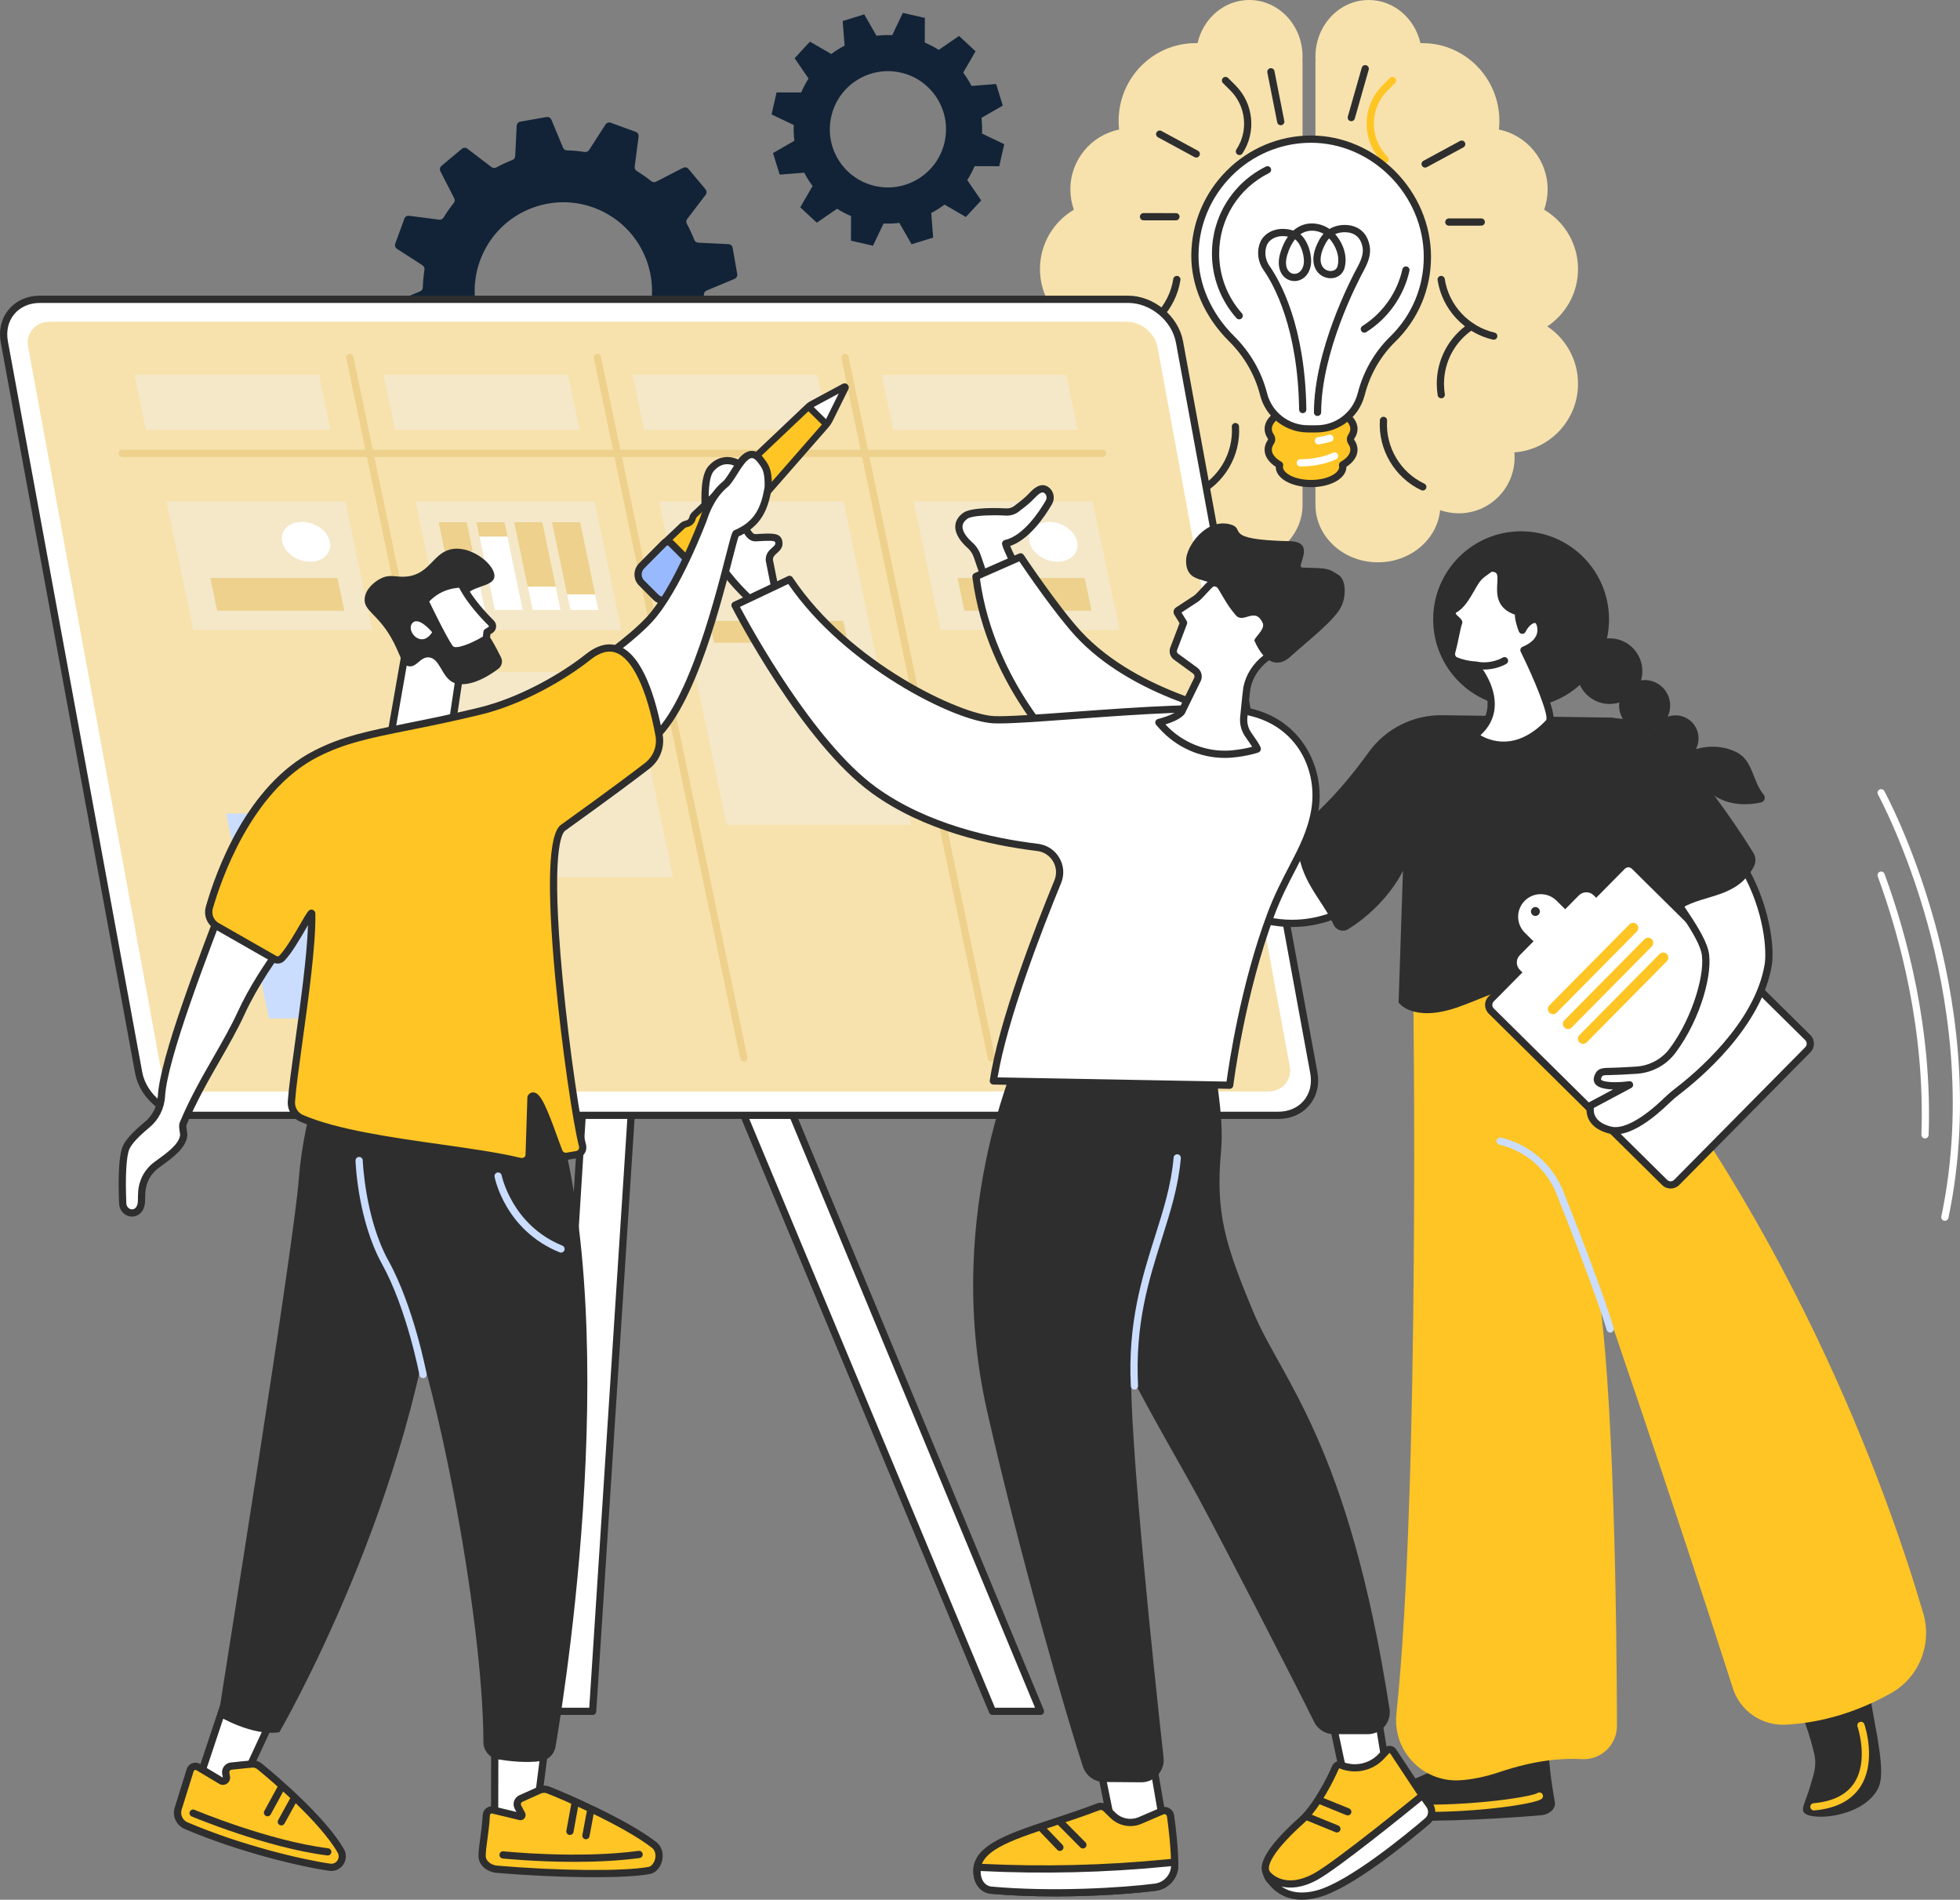 <svg xmlns="http://www.w3.org/2000/svg" id="Layer_2" data-name="Layer 2" viewBox="0 0 1793.12 1737.65"><rect x="0" y="0" width="1793.12" height="1737.65" fill="#808080" stroke="none"/><defs><style>      .cls-1 {        fill: #caddff;      }      .cls-2 {        fill: #edd18c;      }      .cls-3 {        fill: #122337;      }      .cls-4 {        fill: #fff;      }      .cls-5 {        fill: #f7e2ad;      }      .cls-6 {        fill: #ffc524;      }      .cls-7 {        fill: #2e2e2e;      }      .cls-8 {        fill: #f4e8c9;      }      .cls-9 {        fill: #99b9ff;      }    </style></defs><g id="Illustration"><g id="Business_idea" data-name="Business idea"><g><path class="cls-3" d="M669.18,309.45c.66-1.8-.02-3.81-1.63-4.85l-23.28-15.01c-1.36-.88-2.05-2.47-1.8-4.07.83-5.38,1.33-10.75,1.47-16.11.04-1.61,1-3.04,2.49-3.67l25.56-10.66c1.77-.74,2.79-2.6,2.46-4.48l-4.17-23.9c-.33-1.89-1.92-3.29-3.83-3.39l-27.69-1.35c-1.61-.08-3-1.11-3.59-2.61-1.96-5.02-4.23-9.91-6.8-14.64-.77-1.42-.66-3.14.32-4.42l16.84-22.05c1.16-1.52,1.11-3.64-.11-5.11l-15.55-18.6c-1.23-1.47-3.31-1.89-5.01-1.01l-24.62,12.66c-1.44.74-3.15.54-4.41-.46-4.18-3.34-8.6-6.43-13.24-9.26-1.38-.84-2.15-2.4-1.95-4l3.57-27.49c.25-1.9-.86-3.71-2.65-4.37l-22.77-8.33c-1.8-.66-3.81.02-4.85,1.63l-15.02,23.31c-.87,1.36-2.47,2.05-4.06,1.8-5.37-.83-10.75-1.32-16.1-1.46-1.61-.04-3.05-1-3.67-2.49l-10.63-25.55c-.74-1.77-2.6-2.79-4.49-2.46l-23.9,4.18c-1.88.33-3.29,1.92-3.38,3.83l-1.37,27.7c-.08,1.61-1.11,3-2.61,3.59-5.02,1.96-9.91,4.23-14.65,6.81-1.42.77-3.14.66-4.42-.32l-22.02-16.83c-1.52-1.16-3.64-1.12-5.11.11l-18.61,15.57c-1.47,1.23-1.89,3.31-1.01,5.01l12.64,24.62c.74,1.43.54,3.15-.46,4.41-3.35,4.18-6.44,8.61-9.28,13.25-.84,1.38-2.4,2.15-4,1.94l-27.48-3.55c-1.9-.24-3.71.86-4.37,2.65l-8.34,22.79c-.66,1.8.02,3.81,1.63,4.85l23.28,15.01c1.36.88,2.05,2.47,1.8,4.07-.83,5.38-1.33,10.75-1.47,16.11-.04,1.61-1,3.04-2.49,3.67l-25.56,10.66c-1.76.74-2.79,2.6-2.46,4.48l4.17,23.9c.33,1.89,1.92,3.29,3.83,3.39l27.69,1.35c1.61.08,3,1.11,3.59,2.61,1.96,5.02,4.23,9.91,6.79,14.64.77,1.42.66,3.14-.32,4.42l-16.84,22.04c-1.16,1.52-1.11,3.64.11,5.11l15.55,18.6c1.23,1.47,3.31,1.89,5.01,1.01l24.62-12.66c1.44-.74,3.15-.54,4.41.46,4.18,3.34,8.6,6.43,13.24,9.26,1.38.84,2.15,2.4,1.94,4l-3.57,27.49c-.25,1.9.86,3.71,2.65,4.37l22.77,8.33c1.8.66,3.81-.02,4.85-1.63l15.02-23.31c.88-1.36,2.47-2.05,4.06-1.8,5.37.83,10.75,1.32,16.1,1.46,1.61.04,3.05,1,3.67,2.49l10.63,25.55c.74,1.77,2.6,2.79,4.49,2.46l23.9-4.18c1.88-.33,3.29-1.92,3.38-3.83l1.37-27.7c.08-1.61,1.11-3,2.61-3.58,5.02-1.96,9.91-4.24,14.65-6.81,1.42-.77,3.14-.66,4.42.32l22.02,16.83c1.52,1.16,3.64,1.12,5.11-.11l18.61-15.57c1.47-1.23,1.89-3.31,1.01-5.01l-12.64-24.62c-.74-1.43-.54-3.15.46-4.41,3.35-4.18,6.44-8.61,9.28-13.25.84-1.38,2.4-2.15,4-1.94l27.48,3.55c1.9.24,3.71-.86,4.37-2.65l8.34-22.79ZM477.12,337.67c-39.5-21.13-54.4-70.29-33.27-109.79s70.29-54.4,109.79-33.27c39.5,21.13,54.4,70.29,33.27,109.79-21.13,39.5-70.29,54.4-109.79,33.27Z"></path><path class="cls-3" d="M914.16,152.04l4.59-20.14-20.34-9.72c.23-4.85.06-9.66-.52-14.38l19.53-11.23-6.09-19.73-22.49,1.76c-2.21-4.26-4.77-8.33-7.65-12.16l11.33-19.52-15.14-14.04-18.58,12.75c-4-2.56-8.26-4.8-12.73-6.69l.05-22.56-20.13-4.58-9.73,20.36c-4.85-.23-9.66-.05-14.38.52l-11.22-19.53-19.73,6.1,1.75,22.5c-4.26,2.21-8.33,4.77-12.16,7.66l-19.51-11.32-14.04,15.15,12.74,18.58c-2.56,4.01-4.8,8.27-6.7,12.74l-22.55-.04-4.59,20.14,20.34,9.72c-.23,4.85-.06,9.66.52,14.38l-19.53,11.23,6.09,19.73,22.49-1.76c2.21,4.26,4.76,8.33,7.65,12.16l-11.32,19.52,15.14,14.04,18.58-12.75c4,2.56,8.26,4.8,12.73,6.69l-.05,22.56,20.13,4.58,9.73-20.36c4.85.23,9.66.05,14.38-.52l11.22,19.53,19.73-6.1-1.75-22.5c4.26-2.21,8.33-4.77,12.16-7.66l19.51,11.32,14.04-15.15-12.74-18.58c2.56-4.01,4.8-8.27,6.7-12.74l22.55.04ZM800.5,170.12c-28.62-6.51-46.53-35.01-40-63.64,6.53-28.64,35.02-46.57,63.64-40.06,28.62,6.51,46.53,35.01,40,63.64-6.53,28.64-35.02,46.57-63.64,40.06Z"></path></g><g><g><g><path class="cls-5" d="M1191.65,51.69c0-28.54-21.82-51.69-48.73-51.69-22.95,0-42.18,16.83-47.35,39.48-.59-.01-1.18-.02-1.78-.02-38.89,0-70.41,31.88-70.41,71.2,0,2.64.15,5.25.43,7.82-25.44,5.22-44.57,27.73-44.57,54.71,0,6.53,1.13,12.81,3.19,18.63-18.55,10.96-31,31.15-31,54.26,0,21.89,11.18,41.18,28.13,52.46-16.96,11.28-28.13,30.56-28.13,52.46,0,33.19,25.68,60.39,58.26,62.8-.14,1.52-.22,3.06-.22,4.62,0,28.22,22.88,51.1,51.1,51.1,5.97,0,11.7-1.03,17.03-2.92,2.61,26.76,27.09,47.74,56.91,47.74,31.56,0,57.14-23.5,57.14-52.49,0-.31,0-.62-.01-.93V55.6s-.14,0-.14,0c.09-1.3.15-2.6.15-3.92Z"></path><path class="cls-7" d="M1028.55,310.76c-1.51,0-2.87-1.04-3.22-2.57-.41-1.78.7-3.55,2.48-3.96,23.6-5.42,41.91-25.14,45.56-49.07.28-1.81,1.97-3.05,3.77-2.77,1.81.28,3.05,1.96,2.77,3.77-4.06,26.58-24.4,48.49-50.62,54.52-.25.06-.5.08-.74.08Z"></path><path class="cls-6" d="M1076.57,364.32c-.17,0-.35-.01-.53-.04-1.8-.29-3.03-1.98-2.75-3.79.5-3.12.75-6.31.75-9.49,0-20.02-9.96-38.6-26.65-49.71-1.52-1.01-1.93-3.06-.92-4.59,1.01-1.52,3.06-1.93,4.59-.92,18.54,12.34,29.6,32.98,29.6,55.21,0,3.52-.28,7.07-.83,10.53-.26,1.63-1.67,2.79-3.26,2.79Z"></path><path class="cls-7" d="M1133.9,141.83c-.63,0-1.26-.18-1.82-.55-1.52-1.01-1.94-3.06-.94-4.58,11.16-16.9,8.85-39.58-5.5-53.92l-6.8-6.8c-1.29-1.29-1.29-3.39,0-4.68,1.29-1.29,3.38-1.29,4.68,0l6.8,6.8c16.56,16.56,19.22,42.73,6.34,62.25-.64.96-1.69,1.49-2.76,1.49Z"></path><path class="cls-7" d="M1094.28,454.36c-1.24,0-2.43-.7-2.99-1.9-.78-1.65-.07-3.62,1.58-4.4,21.9-10.32,35.59-33.49,34.06-57.64-.12-1.82,1.27-3.39,3.09-3.51,1.8-.11,3.39,1.27,3.51,3.09,1.7,26.84-13.51,52.58-37.84,64.04-.46.21-.94.32-1.41.32Z"></path></g><g><path class="cls-5" d="M1203.61,55.6h-.15v405.32c0,.31,0,.62,0,.93,0,28.99,25.58,52.49,57.14,52.49,29.82,0,54.3-20.98,56.91-47.74,5.33,1.88,11.06,2.92,17.03,2.92,28.22,0,51.1-22.88,51.1-51.1,0-1.56-.08-3.1-.22-4.62,32.58-2.41,58.26-29.6,58.26-62.8,0-21.89-11.18-41.18-28.13-52.46,16.96-11.28,28.13-30.56,28.13-52.46,0-23.11-12.45-43.3-31-54.26,2.06-5.83,3.19-12.1,3.19-18.63,0-26.98-19.13-49.5-44.57-54.71.28-2.57.43-5.18.43-7.82,0-39.32-31.52-71.2-70.41-71.2-.59,0-1.19,0-1.78.02-5.17-22.65-24.4-39.48-47.35-39.48-26.91,0-48.73,23.14-48.73,51.69,0,1.32.06,2.62.15,3.92Z"></path><path class="cls-7" d="M1366.56,310.76c-.25,0-.49-.03-.74-.08-26.22-6.02-46.56-27.93-50.62-54.52-.28-1.81.96-3.49,2.77-3.77,1.83-.28,3.49.96,3.77,2.77,3.65,23.93,21.96,43.65,45.56,49.07,1.78.41,2.89,2.18,2.48,3.96-.35,1.53-1.71,2.57-3.22,2.57Z"></path><path class="cls-7" d="M1318.53,364.32c-1.6,0-3-1.16-3.26-2.79-.55-3.46-.83-7-.83-10.53,0-22.24,11.07-42.88,29.6-55.21,1.52-1.01,3.58-.6,4.59.92,1.01,1.52.6,3.57-.92,4.59-16.69,11.11-26.65,29.69-26.65,49.71,0,3.18.25,6.37.75,9.49.29,1.8-.94,3.5-2.74,3.79-.18.03-.35.04-.53.04Z"></path><path class="cls-6" d="M1267.12,149.07c-.85,0-1.69-.32-2.34-.97-9.35-9.35-14.5-21.78-14.5-35s5.15-25.65,14.5-35l6.8-6.8c1.29-1.29,3.38-1.29,4.68,0,1.29,1.29,1.29,3.39,0,4.68l-6.8,6.8c-8.1,8.1-12.56,18.87-12.56,30.33s4.46,22.23,12.56,30.33c1.29,1.29,1.29,3.39,0,4.68-.65.65-1.49.97-2.34.97Z"></path><path class="cls-7" d="M1301.64,448.68c-.47,0-.95-.1-1.41-.32-24.33-11.47-39.54-37.21-37.84-64.04.12-1.82,1.69-3.2,3.51-3.09,1.82.12,3.21,1.69,3.09,3.51-1.53,24.16,12.16,47.32,34.06,57.64,1.65.78,2.36,2.75,1.58,4.4-.56,1.2-1.75,1.9-2.99,1.9Z"></path></g></g><g><g><g><g><path class="cls-6" d="M1236.34,404.37c-1.08-1.57-1.08-3.6,0-5.17,1.49-2.17,2.3-4.51,2.3-6.94,0-11.33-17.55-20.52-39.21-20.52s-39.21,9.19-39.21,20.52c0,2.44.81,4.77,2.3,6.94,1.08,1.57,1.08,3.6,0,5.17-1.49,2.17-2.3,4.51-2.3,6.94,0,5.38,3.95,10.27,10.42,13.93-.14.61-.22,1.23-.22,1.86,0,8.39,12.99,15.18,29.01,15.18s29.01-6.8,29.01-15.18c0-.63-.08-1.25-.22-1.86,6.47-3.66,10.42-8.55,10.42-13.93,0-2.44-.81-4.77-2.3-6.94Z"></path><path class="cls-7" d="M1199.44,445.59c-18.12,0-32.32-8.12-32.32-18.49,0-.04,0-.09,0-.13-6.59-4.27-10.19-9.77-10.19-15.65,0-3.07.97-6.03,2.89-8.82.31-.45.31-.97,0-1.42-1.92-2.79-2.89-5.75-2.89-8.82,0-13.36,18.67-23.82,42.51-23.82s42.51,10.46,42.51,23.82c0,3.07-.97,6.03-2.89,8.82-.31.45-.31.97,0,1.42h0c1.92,2.79,2.89,5.75,2.89,8.82,0,5.88-3.6,11.38-10.19,15.65,0,.04,0,.09,0,.13,0,10.37-14.2,18.49-32.32,18.49ZM1199.44,375.04c-21.47,0-35.9,8.9-35.9,17.21,0,1.7.58,3.41,1.72,5.07,1.86,2.71,1.86,6.21,0,8.92-1.14,1.66-1.72,3.37-1.72,5.07,0,3.93,3.1,7.86,8.74,11.05,1.28.72,1.92,2.2,1.59,3.63-.09.4-.14.76-.14,1.11,0,5.62,10.56,11.88,25.71,11.88s25.71-6.26,25.71-11.88c0-.35-.05-.71-.14-1.11-.33-1.43.32-2.91,1.59-3.63,5.63-3.19,8.74-7.11,8.74-11.05,0-1.7-.58-3.41-1.72-5.07-1.86-2.71-1.86-6.21,0-8.92,1.14-1.66,1.72-3.37,1.72-5.07,0-8.31-14.42-17.21-35.9-17.21Z"></path></g><g><path class="cls-4" d="M1305.85,234.95c0-58.11-48.36-107.68-106.47-107.68-58,0-105.84,48.23-106.22,106.22-.2,29.53,14.05,57,33.47,76.22,14.01,13.87,24.22,31.1,29.18,50.18l.24.92c4.81,18.52,21.53,31.44,40.66,31.44h7.84c19.13,0,35.85-12.93,40.66-31.44l.15-.56c4.92-18.94,14.73-36.34,28.74-50.01,19.58-19.11,31.74-45.78,31.74-75.3Z"></path><path class="cls-7" d="M1204.56,395.57h-7.84c-20.63,0-38.67-13.95-43.86-33.92l-.24-.92c-4.73-18.18-14.52-35.01-28.31-48.66-22.08-21.86-34.64-50.5-34.45-78.6.4-60.38,49.54-109.51,109.53-109.51,59.5,0,109.78,50.82,109.78,110.98,0,29.49-11.63,57.07-32.74,77.67-13.36,13.03-22.99,29.8-27.84,48.47l-.15.56c-5.19,19.97-23.23,33.92-43.86,33.92ZM1199.38,130.59c-56.37,0-102.54,46.18-102.91,102.94-.17,26.32,11.67,53.24,32.49,73.85,14.64,14.49,25.03,32.36,30.06,51.7l.24.92c4.43,17.06,19.84,28.97,37.46,28.97h7.84c17.62,0,33.03-11.91,37.46-28.97l.15-.56c5.16-19.85,15.4-37.67,29.63-51.54,19.83-19.34,30.75-45.25,30.75-72.94,0-56.57-47.24-104.37-103.16-104.37Z"></path></g></g><g><path class="cls-7" d="M1205.35,380.51h-.01c-1.83,0-3.3-1.49-3.29-3.32.23-56.92,33.42-121.09,40.07-133.37,3.81-7.03,5.27-12.73,4.47-17.42-1.17-6.89-4.66-11.31-10.37-13.14-2.77-.89-8.99-1.67-14.75.92,7.11,7.91,11.71,20.04,8.53,31.16-1.36,4.77-5.18,8.12-10.22,8.96-5.77.97-11.71-1.55-15.12-6.42-2.86-4.09-6.32-13.32,2.67-29.19,1.05-1.84,2.23-3.45,3.52-4.85-4.2-2.43-10.72-4.07-17.14-1.68-1.43.53-2.79,1.24-4.08,2.13,7.69,6.57,11.13,20.76,9.48,28.95-1.36,6.75-5.34,11.59-10.93,13.27-4.81,1.45-10.01.12-13.58-3.46-4.83-4.84-6.01-12.84-3.24-21.94,1.9-6.23,4.31-11,6.92-14.66-10.23-2.09-17.27,2.84-19.24,7.7-2.49,6.14-1.58,13.47,2.38,19.13,9.76,13.95,32.6,54.68,33.71,131.28.03,1.83-1.43,3.33-3.26,3.35-1.83.03-3.33-1.43-3.36-3.26-1.09-74.77-23.1-114.13-32.52-127.59-5.31-7.59-6.47-17.08-3.09-25.41,3.69-9.11,15.86-15.33,30.32-10.75,2.84-2.51,5.68-4.04,8.18-4.97,8.99-3.34,18.06-.83,23.56,2.64.43.27.85.56,1.28.86,7.47-4.46,16.33-4.33,22-2.51,8.13,2.61,13.28,8.95,14.87,18.33,1.07,6.29-.58,13.18-5.18,21.68-6.52,12.04-39.04,74.91-39.27,130.25,0,1.82-1.49,3.29-3.31,3.29ZM1184.77,218.86c-2.91,3.59-5.3,8.36-7.08,14.19-2.04,6.69-1.45,12.28,1.6,15.34,1.87,1.88,4.49,2.55,6.99,1.79,3.17-.95,5.49-3.96,6.35-8.24,1.3-6.45-2.02-18.82-7.86-23.08ZM1215.99,218.03c-1.06,1.1-2.04,2.4-2.91,3.93-5.26,9.28-6.36,17.35-3.01,22.13,1.95,2.79,5.33,4.24,8.6,3.69,1.47-.25,4.06-1.12,4.95-4.25,2.49-8.72-1.62-19.09-7.64-25.5Z"></path><path class="cls-7" d="M1248.18,304.29c-1.1,0-2.17-.55-2.8-1.55-.97-1.55-.51-3.59,1.04-4.56,18.52-11.65,31.86-30.57,36.58-51.9.4-1.78,2.17-2.91,3.94-2.51,1.78.39,2.91,2.16,2.51,3.94-5.1,23.05-19.51,43.49-39.52,56.07-.55.34-1.16.51-1.76.51Z"></path><path class="cls-7" d="M1133.67,292.1c-.91,0-1.82-.37-2.47-1.11-14.46-16.27-22.43-37.23-22.43-59.02,0-33.99,18.91-64.5,49.36-79.62,1.64-.81,3.62-.15,4.43,1.49.81,1.64.15,3.62-1.49,4.43-28.18,13.99-45.69,42.23-45.69,73.69,0,20.17,7.37,39.56,20.76,54.62,1.21,1.37,1.09,3.46-.27,4.67-.63.56-1.41.84-2.2.84Z"></path><path class="cls-4" d="M1206.13,406.54c-1.58,0-2.98-1.14-3.26-2.75-.31-1.8.9-3.51,2.7-3.82,3.52-.6,6.94-1.37,10.17-2.28,1.75-.49,3.59.53,4.08,2.28.5,1.76-.53,3.59-2.28,4.08-3.46.98-7.11,1.8-10.85,2.44-.19.03-.38.05-.56.05Z"></path><path class="cls-4" d="M1189.61,426.69c-1.81,0-3.29-1.46-3.31-3.28-.02-1.83,1.45-3.32,3.28-3.34,7.94-.07,19.58-1.17,29.94-6.01,1.65-.77,3.62-.06,4.4,1.6.77,1.65.06,3.62-1.6,4.4-11.44,5.35-24.09,6.56-32.68,6.64h-.03Z"></path></g></g><g><path class="cls-7" d="M1236.25,110.87c-.3,0-.61-.04-.91-.13-1.76-.5-2.77-2.33-2.27-4.09l12.74-44.7c.5-1.76,2.34-2.77,4.09-2.27,1.76.5,2.77,2.33,2.27,4.09l-12.74,44.7c-.41,1.45-1.74,2.4-3.18,2.4Z"></path><path class="cls-7" d="M1171.7,114.56c-1.55,0-2.93-1.09-3.24-2.67l-9.02-45.6c-.35-1.79.81-3.53,2.6-3.89,1.79-.35,3.53.81,3.89,2.6l9.02,45.6c.35,1.79-.81,3.53-2.6,3.89-.22.04-.43.06-.64.06Z"></path><path class="cls-7" d="M1075.82,201.55h0l-29.67-.02c-1.83,0-3.31-1.48-3.31-3.31,0-1.83,1.48-3.31,3.31-3.31h0l29.67.02c1.83,0,3.31,1.48,3.31,3.31,0,1.83-1.48,3.31-3.31,3.31Z"></path><path class="cls-7" d="M1094.41,144.12c-.53,0-1.07-.13-1.57-.4l-33.46-18.14c-1.61-.87-2.2-2.88-1.33-4.48.87-1.61,2.87-2.2,4.48-1.33l33.46,18.14c1.61.87,2.2,2.88,1.33,4.48-.6,1.11-1.74,1.73-2.91,1.73Z"></path><path class="cls-7" d="M1325.48,206.42c-1.83,0-3.31-1.48-3.31-3.31,0-1.83,1.48-3.31,3.31-3.31l29.67-.02h0c1.83,0,3.31,1.48,3.31,3.31,0,1.83-1.48,3.31-3.31,3.31l-29.67.02h0Z"></path><path class="cls-7" d="M1303.79,153.3c-1.17,0-2.31-.63-2.91-1.73-.87-1.61-.27-3.61,1.33-4.48l33.46-18.14c1.6-.87,3.61-.27,4.48,1.33.87,1.61.27,3.61-1.33,4.48l-33.46,18.14c-.5.27-1.04.4-1.57.4Z"></path></g></g></g><g><g><polygon class="cls-4" points="542.18 1565.33 591.26 806.3 908.02 1565.33 951.87 1565.33 602.75 725.2 551.18 725.12 498.33 1565.33 542.18 1565.33"></polygon><path class="cls-7" d="M951.87,1568.64h-43.85c-1.34,0-2.54-.8-3.05-2.03l-311.32-746-48.17,744.94c-.11,1.74-1.56,3.09-3.3,3.09h-43.85c-.91,0-1.79-.38-2.41-1.04-.63-.67-.95-1.56-.89-2.47l52.85-840.21c.11-1.74,1.56-3.1,3.3-3.1h0l51.57.07c1.33,0,2.54.81,3.05,2.04l349.12,840.13c.42,1.02.31,2.19-.3,3.1-.61.92-1.64,1.47-2.75,1.47ZM910.23,1562.02h36.69l-346.37-833.52-46.25-.07-52.43,833.59h37.22l48.88-755.94c.1-1.53,1.24-2.8,2.76-3.05,1.52-.26,3.01.57,3.6,1.99l315.91,757Z"></path></g><g><g><g><path class="cls-4" d="M1032.11,273.77H36.58C14.61,273.77,0,291.22,3.96,312.73l122.91,668.47c3.96,21.52,24.98,38.96,46.95,38.96h995.53c21.97,0,36.58-17.44,32.62-38.96l-122.91-668.47c-3.96-21.52-24.98-38.97-46.95-38.97Z"></path><path class="cls-7" d="M1169.35,1023.47H173.82c-23.46,0-45.98-18.69-50.2-41.67L.71,313.33c-2.09-11.36.49-22.09,7.25-30.21,6.8-8.17,16.97-12.66,28.62-12.66h995.53c23.46,0,45.98,18.69,50.2,41.67l122.91,668.47c2.09,11.36-.49,22.09-7.25,30.21-6.8,8.17-16.97,12.66-28.62,12.66ZM36.58,277.08c-9.66,0-18.02,3.65-23.54,10.28-5.48,6.59-7.55,15.38-5.83,24.78l122.91,668.47c3.68,19.99,23.28,36.26,43.7,36.26h995.53c9.66,0,18.02-3.65,23.54-10.28,5.49-6.58,7.55-15.38,5.83-24.78l-122.91-668.47c-3.68-19.99-23.28-36.26-43.7-36.26H36.58Z"></path></g><path class="cls-5" d="M174.94,998.35c-13.22,0-25.91-10.47-28.27-23.34L25.79,317.61c-2.37-12.87,6.47-23.34,19.69-23.34h985.27c13.22,0,25.91,10.47,28.27,23.34l120.87,657.4c2.37,12.87-6.47,23.34-19.69,23.34H174.94Z"></path></g><g><g><path class="cls-2" d="M1008.61,417.96H111.86c-1.83,0-3.31-1.48-3.31-3.31s1.48-3.31,3.31-3.31h896.75c1.83,0,3.31,1.48,3.31,3.31s-1.48,3.31-3.31,3.31Z"></path><g><path class="cls-2" d="M680.5,971.08c-1.53,0-2.91-1.07-3.23-2.63l-133.96-640.78c-.37-1.79.77-3.54,2.56-3.91,1.8-.38,3.54.77,3.91,2.56l133.96,640.78c.37,1.79-.77,3.54-2.56,3.91-.23.05-.46.07-.68.07Z"></path><path class="cls-2" d="M454,971.08c-1.53,0-2.91-1.07-3.23-2.63l-133.96-640.78c-.37-1.79.77-3.54,2.56-3.91,1.8-.38,3.54.77,3.91,2.56l133.96,640.78c.37,1.79-.77,3.54-2.56,3.91-.23.05-.46.07-.68.07Z"></path><path class="cls-2" d="M907.01,971.08c-1.53,0-2.91-1.07-3.23-2.63l-133.96-640.78c-.37-1.79.77-3.54,2.56-3.91,1.79-.38,3.54.77,3.91,2.56l133.96,640.78c.37,1.79-.77,3.54-2.56,3.91-.23.05-.46.07-.68.07Z"></path></g></g><polygon class="cls-8" points="589.29 393.18 758.09 393.18 747.58 342.93 578.78 342.93 589.29 393.18"></polygon><polygon class="cls-8" points="361.41 393.18 530.21 393.18 519.7 342.93 350.9 342.93 361.41 393.18"></polygon><polygon class="cls-8" points="817.17 393.18 985.97 393.18 975.46 342.93 806.66 342.93 817.17 393.18"></polygon><polygon class="cls-8" points="133.53 393.18 302.33 393.18 291.82 342.93 123.02 342.93 133.53 393.18"></polygon><polygon class="cls-1" points="246.09 931.58 414.89 931.58 375.69 744.11 206.89 744.11 246.09 931.58"></polygon><polygon class="cls-8" points="446.91 802.15 615.71 802.15 576.51 614.67 407.71 614.67 446.91 802.15"></polygon><g><polygon class="cls-8" points="860.5 576.25 1024.24 576.25 999.64 458.59 835.9 458.59 860.5 576.25"></polygon><path class="cls-4" d="M941.81,495.57c2.1,10.06,13.57,18.21,25.61,18.21s20.1-8.15,18-18.21c-2.1-10.06-13.57-18.21-25.61-18.21s-20.1,8.15-18,18.21Z"></path><polygon class="cls-2" points="882.3 558.58 998.59 558.58 992.33 528.66 876.04 528.66 882.3 558.58"></polygon></g><g><polygon class="cls-8" points="176.86 576.25 340.6 576.25 316 458.59 152.26 458.59 176.86 576.25"></polygon><path class="cls-4" d="M258.17,495.57c2.1,10.06,13.57,18.21,25.61,18.21s20.1-8.15,18-18.21c-2.1-10.06-13.57-18.21-25.61-18.21s-20.1,8.15-18,18.21Z"></path><polygon class="cls-2" points="198.66 558.58 314.95 558.58 308.69 528.66 192.4 528.66 198.66 558.58"></polygon></g><g><polygon class="cls-8" points="664.81 754.44 833.61 754.44 771.76 458.59 602.96 458.59 664.81 754.44"></polygon><polygon class="cls-8" points="646.98 558.16 769.37 558.16 753.24 481 630.85 481 646.98 558.16"></polygon><polygon class="cls-2" points="653.21 587.92 775.59 587.92 771.41 567.93 649.03 567.93 653.21 587.92"></polygon><path class="cls-4" d="M739.61,618.47c2.1,10.06,13.57,18.21,25.61,18.21s20.1-8.15,18-18.21c-2.1-10.06-13.57-18.21-25.61-18.21s-20.1,8.15-18,18.21Z"></path><polygon class="cls-8" points="683.87 734.6 807.5 734.6 791.37 657.44 667.74 657.44 683.87 734.6"></polygon></g><g><polygon class="cls-8" points="404.74 576.25 568.48 576.25 543.88 458.59 380.14 458.59 404.74 576.25"></polygon><g><g><polygon class="cls-2" points="521.84 557.98 547.5 557.98 530.71 477.69 505.05 477.69 521.84 557.98"></polygon><polygon class="cls-2" points="487.25 557.98 512.91 557.98 496.13 477.69 470.47 477.69 487.25 557.98"></polygon><polygon class="cls-2" points="452.67 557.98 478.33 557.98 461.54 477.69 435.88 477.69 452.67 557.98"></polygon><polygon class="cls-2" points="418.08 557.98 443.74 557.98 426.95 477.69 401.29 477.69 418.08 557.98"></polygon></g><g><polygon class="cls-4" points="521.84 557.98 547.5 557.98 544.51 543.68 518.85 543.68 521.84 557.98"></polygon><polygon class="cls-4" points="487.25 557.98 512.91 557.98 508.43 536.54 482.77 536.54 487.25 557.98"></polygon><polygon class="cls-4" points="452.67 557.98 478.33 557.98 464.28 490.81 438.62 490.81 452.67 557.98"></polygon><polygon class="cls-4" points="418.08 557.98 443.74 557.98 432.52 504.32 406.86 504.32 418.08 557.98"></polygon></g></g></g></g></g></g><g><g><g><path class="cls-7" d="M1631.63,1529.47c6.63,13.45,20.62,43.35,27.92,73.69,2.95,12.25-.23,19.17-3.02,29.1-4.02,14.27-8.54,20.95-6.57,25,4.12,8.5,51.44,6.4,67.14-19.45,5.02-8.26,6.05-20.37-2.22-63.51-8.49-44.25-5.33-51.16-11.86-56.55-20.56-16.95-65.66,8.43-71.38,11.72Z"></path><path class="cls-6" d="M1659.47,1655.96c-1.7,0-3.14-1.3-3.29-3.02-.16-1.82,1.19-3.42,3.01-3.58,17.66-1.54,30.17-7.8,37.21-18.63,13.36-20.57,3.08-51.14,2.97-51.45-.59-1.73.32-3.61,2.05-4.2,1.73-.59,3.61.32,4.2,2.05.47,1.38,11.42,33.96-3.68,57.21-8.2,12.62-22.39,19.89-42.18,21.61-.1,0-.19.01-.29.01Z"></path></g><g><path class="cls-7" d="M1416.9,1585.4s-2.45,19.05,5.57,62.87c1.15,6.29-5.52,11.46-11.89,12.03-26,2.3-87.04,6.43-137.99,4.82-4.72-.15-8.16-3.75-9.21-6.82-9.43-27.49,65.62-36.27,68.67-54.9,5.45-33.33,84.84-17.99,84.84-17.99Z"></path><path class="cls-6" d="M1306.39,1657.31c-9.52,0-18.94-.28-27.91-.93-1.82-.13-3.19-1.71-3.06-3.54.13-1.82,1.71-3.19,3.54-3.06,54.45,3.92,121.26-5.7,127.56-9.74,1.54-.99,3.58-.54,4.57.99.99,1.54.54,3.58-.99,4.57-7.36,4.73-56.64,11.71-103.7,11.71Z"></path></g><path class="cls-6" d="M1292.88,901.82s6.47,458.93-15.37,665.82c-3.56,33.72,23.94,62.62,57.8,60.76,10.59-.58,22.88-2.91,37.1-7.7,31.89-10.74,56.97-12.71,74.8-11.68,17.48,1.01,32.12-13.09,32.08-30.6-.23-89.05-2.47-313.86-18.63-408.25,0,0,68.52,198.66,124.68,374.09,6.66,20.8,26.5,34.38,48.31,33.27,24.65-1.26,58.97-7.74,96.53-28.93,25.52-14.4,37.58-44.65,29.36-72.78-30.43-104.08-123.46-373.66-323.77-599.64l-142.86,25.65Z"></path><path class="cls-1" d="M1473.13,1218.92c-1.42,0-2.74-.93-3.17-2.36-8.11-27.15-29.03-82.09-45.91-124.45-9.03-22.68-28.62-39.54-52.4-45.12-1.78-.42-2.88-2.2-2.47-3.98.42-1.78,2.2-2.88,3.97-2.46,25.88,6.07,47.2,24.43,57.04,49.11,16.93,42.49,37.93,97.64,46.1,125,.52,1.75-.47,3.59-2.22,4.11-.32.09-.63.14-.95.14Z"></path></g><g><g><path class="cls-4" d="M979.76,605.36c-2.27-3.21-1.26-7.76,2.35-9.65,2.55-1.34,5.71-.73,7.78,1.28l32.84,31.8,3.5-.67c6.89-1.32,13.46,3.43,14.37,10.39,0,0-.43,20.33,5.7,28.28,31.59,41,103.88,112.88,115.03,112.88,11.98,0,31.94-11.18,31.94-11.18l90.22,17.57s-46.31,73.46-125.36,55.89c-66.58-14.8-126.92-123.61-144.3-157.57-2.08-4.07-5.44-7.29-9.51-9.37-1.7-.87-3.3-1.97-4.76-3.3l-13.56-12.29c-5.12-4.64-6.81-11.99-4.21-18.4l3.25-8.03c3.23-7.97,2.18-17.04-2.78-24.06l-2.51-3.55Z"></path><path class="cls-7" d="M1182.11,847.93c-7.85,0-16.08-.85-24.68-2.77-68.06-15.12-129.36-125.75-146.53-159.29-1.72-3.37-4.52-6.11-8.07-7.94-1.98-1.02-3.83-2.29-5.48-3.79l-13.56-12.29c-6.12-5.55-8.16-14.43-5.06-22.09l3.25-8.03c2.82-6.96,1.91-14.78-2.42-20.92l-2.51-3.55c-1.64-2.33-2.2-5.25-1.54-8.03.67-2.77,2.51-5.13,5.06-6.46,3.77-1.98,8.44-1.24,11.61,1.83l31.61,30.6,1.81-.35c4.24-.81,8.49.13,11.99,2.66,3.5,2.53,5.73,6.27,6.29,10.55.02.16.03.33.03.5-.11,5.34.58,20.44,5.01,26.19,33.01,42.85,102.95,110.8,112.44,111.59,10.94,0,30.1-10.65,30.29-10.76.68-.38,1.48-.51,2.25-.36l90.22,17.57c1.07.21,1.97.93,2.4,1.93.43,1,.34,2.15-.24,3.08-.43.67-38.75,60.12-104.19,60.12ZM985.05,598.3c-.49,0-.97.11-1.39.33-.87.46-1.47,1.22-1.7,2.15-.22.92-.04,1.89.51,2.66h0s2.51,3.55,2.51,3.55c5.63,7.98,6.81,18.15,3.15,27.21l-3.25,8.03c-2.06,5.1-.71,11.02,3.37,14.71l13.56,12.29c1.22,1.11,2.59,2.05,4.05,2.8,4.8,2.46,8.58,6.2,10.94,10.81,16.83,32.9,76.83,141.35,142.07,155.85,8.07,1.79,15.81,2.6,23.18,2.6,52.05,0,86.11-39.97,95.81-52.99l-84.04-16.36c-4.44,2.38-21.3,11.01-32.47,11.01-13.67,0-87.83-75.46-117.65-114.17-6.43-8.34-6.44-26.88-6.39-30.09-.37-2.36-1.63-4.42-3.57-5.82-2-1.45-4.44-1.99-6.87-1.52l-3.5.67c-1.06.2-2.15-.12-2.92-.87l-32.84-31.8c-.71-.69-1.65-1.06-2.55-1.06Z"></path></g><path class="cls-7" d="M1252.2,687.99c15.62-21.68,40.92-34.27,67.64-33.81l153.15,2.16c13.55.19,24.47,11.15,24.63,24.7l1.05,91.17,15.13,143.55c-69.16-51.52-141.25-7.45-181.58,6.03-40.33,13.48-52.7-4.79-52.7-4.79l3.99-120.57s-13.56,30.51-50.1,53.48c-4.76,2.99-11.04.99-13.36-4.14-10.87-23.97-31.62-40.31-33.14-75.15-.34-7.69,3.07-15.05,9.03-19.93,21.69-17.78,41.76-42.58,56.26-62.71Z"></path><g><g><rect class="cls-4" x="1415.92" y="817.56" width="186.3" height="238.72" rx="7.86" ry="7.86" transform="translate(-218.14 1351.44) rotate(-45.33)"></rect><path class="cls-7" d="M1528.4,1087.12c-2.84,0-5.68-1.07-7.85-3.22l-158.58-156.77c-2.12-2.1-3.3-4.9-3.32-7.88s1.13-5.8,3.23-7.92l119.92-121.31c4.33-4.38,11.42-4.42,15.8-.09l158.58,156.77c4.38,4.33,4.42,11.42.09,15.8l-119.92,121.31c-2.18,2.21-5.06,3.31-7.95,3.31ZM1366.58,915.98c-.86.87-1.32,2.01-1.32,3.23,0,1.22.49,2.36,1.35,3.21l158.58,156.77c.87.86,2.09,1.34,3.23,1.32,1.22,0,2.36-.49,3.21-1.35l119.92-121.31c1.77-1.79,1.75-4.68-.04-6.44l-158.58-156.77c-1.79-1.77-4.68-1.75-6.44.04l-119.92,121.31Z"></path></g><g><path class="cls-4" d="M1390.45,873.62l53.97-54.6c3.73-3.78,9.82-3.81,13.59-.08l12.49,12.35-67.49,68.27-12.49-12.35c-3.78-3.73-3.81-9.82-.08-13.59Z"></path><path class="cls-4" d="M1395.01,853.17l14.67,14.5,29.01-29.34-14.67-14.5c-8.1-8.01-21.16-7.93-29.18.17-8.01,8.1-7.93,21.16.17,29.17ZM1401.81,836.62c-1.6-1.58-1.62-4.16-.03-5.76,1.58-1.6,4.16-1.62,5.76-.03,1.6,1.58,1.62,4.16.03,5.77-1.58,1.6-4.16,1.62-5.76.03Z"></path></g><g><path class="cls-6" d="M1424.13,926.24l73.29-74.14c1.83-1.85,1.81-4.83-.04-6.66-1.85-1.83-4.83-1.81-6.66.04l-73.29,74.14c-1.83,1.85-1.81,4.83.04,6.66,1.85,1.83,4.83,1.81,6.66-.04Z"></path><path class="cls-6" d="M1437.87,939.83l73.29-74.14c1.83-1.85,1.81-4.83-.04-6.66-1.85-1.83-4.83-1.81-6.66.04l-73.29,74.14c-1.83,1.85-1.81,4.83.04,6.66,1.85,1.83,4.83,1.81,6.66-.04Z"></path><path class="cls-6" d="M1451.61,953.41l73.29-74.14c1.83-1.85,1.81-4.83-.04-6.66-1.85-1.83-4.83-1.81-6.66.04l-73.29,74.14c-1.83,1.85-1.81,4.83.04,6.66,1.85,1.83,4.83,1.81,6.66-.04Z"></path></g></g><g><path class="cls-4" d="M1455.24,1011.21l35.57-18.97s-32.85,4.55-29.17-6.64c1.9-5.75,4.73-5.46,12.19-5.58,5.45-.09,14.76-.6,23.16-1.13,13.14-.82,25.3-7.3,33.19-17.84,22.91-30.61,33.98-73.26,29.49-90.97-3.27-12.89-15.96-30.48-25.15-44.61,23.78-18.81,34.94-18.46,58.99-35.03,23.63,39.38,26.35,78.45,24.25,91.62-8.87,55.76-65.54,102.76-83.09,116.13-3.37,2.57-6.6,5.33-9.65,8.28-12.14,11.77-35.37,31.38-51.78,27.26-23.15-5.81-18-22.52-18-22.52Z"></path><path class="cls-7" d="M1477.98,1037.59c-1.9,0-3.75-.21-5.55-.66-8.99-2.26-15.22-6.36-18.51-12.19-4.04-7.17-1.94-14.21-1.85-14.51.26-.83.83-1.53,1.6-1.95l22.11-11.79c-6.59-.15-13.23-1.27-16.11-4.72-1.65-1.98-2.07-4.54-1.19-7.21,2.53-7.68,7.38-7.74,14.1-7.83l1.18-.02c4.53-.07,12.27-.45,23-1.12,12.26-.77,23.46-6.79,30.74-16.52,21.58-28.83,33.27-71.07,28.93-88.18-2.6-10.27-11.87-24.22-20.04-36.54-1.61-2.43-3.19-4.8-4.67-7.09-.93-1.43-.62-3.34.72-4.4,13.36-10.57,22.72-15.17,32.64-20.03,7.82-3.84,15.91-7.81,26.52-15.13.75-.52,1.68-.7,2.58-.51.89.19,1.67.75,2.14,1.53,22.81,38,27.25,77.73,24.68,93.84-9.07,57.01-66.85,104.92-84.35,118.24-3.31,2.52-6.46,5.22-9.35,8.02-14,13.57-33.26,28.75-49.34,28.75ZM1458.17,1013.39c-.23,1.71-.3,4.93,1.57,8.19,2.38,4.14,7.19,7.15,14.31,8.93,10.83,2.71,28.55-6.92,48.67-26.43,3.07-2.98,6.42-5.85,9.94-8.54,17-12.95,73.14-59.43,81.82-114.02,1.58-9.94.77-46.64-22.06-86.39-9.58,6.34-17.11,10.04-24.42,13.63-8.98,4.41-17.49,8.59-29.06,17.43.97,1.47,1.96,2.97,2.98,4.49,8.47,12.75,18.06,27.21,20.94,38.57,4.8,18.94-6.36,62.11-30.05,93.77-8.45,11.29-21.43,18.27-35.63,19.16-10.83.68-18.68,1.06-23.31,1.13l-1.2.02c-6.85.09-6.91.27-7.9,3.29-.22.66-.09.81-.01.91,2.22,2.66,15.02,2.89,25.59,1.43,1.59-.22,3.1.73,3.6,2.26.5,1.52-.18,3.18-1.59,3.94l-34.2,18.24Z"></path></g><path class="cls-7" d="M1474.49,656.81c24.01.41,46.59,11.36,61.84,29.9,18.95,23.04,45.4,57.17,67.64,93.2,2.38,3.86,2.68,8.7.55,12.7-15.4,28.88-43.82,25.01-65.64,37.82-3.31,1.94-7.53,1.07-9.73-2.06-19.03-27.11-41.24-45.12-41.24-45.12l-21.08-126.57,7.66.13Z"></path></g><g><g><ellipse class="cls-7" cx="1391.58" cy="566.54" rx="80.44" ry="80.57"></ellipse><ellipse class="cls-7" cx="1472.55" cy="613.89" rx="29.97" ry="30.02"></ellipse><ellipse class="cls-7" cx="1504.61" cy="645.42" rx="23.37" ry="23.41"></ellipse><path class="cls-7" d="M1548.59,686.24s19.76-8.38,40.12,1.8c15.13,7.56,14.33,26.19,24.72,38.75,2.12,2.56.92,6.43-2.33,7.16-9.62,2.16-26.84,3.88-42.16-5.79-22.76-14.37-28.74-34.73-28.74-34.73l8.38-7.19Z"></path><ellipse class="cls-7" cx="1532.88" cy="675.38" rx="21.04" ry="21.07"></ellipse></g><g><g><path class="cls-4" d="M1363.57,519.58c-4.23,3.5-6.69,4.49-10.12,7.81-6.99,6.77-13.09,26.75-24.85,30.87-1.25,6.53,3.96,7.28,5.94,10.92-1.46,3.21-3.88,18.16-6.43,27.31-.9,3.2.73,6.61,3.82,7.85,5.19,2.1,11.04,3.48,17.59,3.96,0,0,33.53,38.19-.6,64.45,0,0,31.99,26.35,68.23-12.04,6.36-6.74-22.96-66.08-22.96-66.08,1-.37,14.09-5.39,15.48-16.22.51-3.98-.36-10.31-3.94-11.66-3.5-1.32-9.35,2.2-13.05,9.69-.81-1.78-1.52-4.07-2.24-6.7-.99-3.61-1.73-7.75-.7-9.83-32.66-8.85-3.3-40.59-26.16-40.35Z"></path><path class="cls-7" d="M1375.82,684.81c-17.15,0-28.8-9.32-29-9.49-.78-.64-1.22-1.6-1.2-2.61.02-1.01.49-1.95,1.29-2.57,8.35-6.43,13.02-14.16,13.88-22.99,1.58-16.15-9.74-31.65-12.94-35.66-6.15-.58-11.92-1.94-17.17-4.07-4.64-1.88-7.12-6.96-5.76-11.81,1.18-4.23,2.36-9.87,3.4-14.85,1.08-5.17,1.84-8.72,2.51-11-.34-.35-.74-.7-1.18-1.08-2.19-1.92-5.51-4.82-4.31-11.04.22-1.16,1.04-2.11,2.15-2.5,6.31-2.21,11.17-10.67,15.46-18.13,2.72-4.74,5.3-9.21,8.18-12,2.13-2.07,3.91-3.3,5.8-4.61,1.37-.95,2.79-1.94,4.52-3.37.58-.48,1.31-.75,2.07-.76,4.59-.06,7.87,1.05,10.07,3.35,3.43,3.6,3.13,8.86,2.8,14.43-.55,9.54-1.07,18.54,14.19,22.68.95.26,1.74.93,2.15,1.83.41.9.39,1.94-.05,2.83,0,.01-.7,1.57.92,7.48.01.04.02.09.04.13,4.07-4.67,9.14-6.88,13.23-5.34,5.6,2.11,6.69,10.23,6.06,15.17-1.21,9.43-9.47,14.96-14.29,17.42,2.5,5.2,7.71,16.24,12.45,27.61,12.21,29.3,11.28,36.11,8.45,39.11-15.95,16.9-31.3,21.81-43.74,21.81ZM1354.4,672.5c8.69,5.14,32.92,14.92,60.24-13.92,2.05-5.18-10.51-36.36-23.41-62.46-.42-.84-.45-1.82-.11-2.69.35-.87,1.05-1.55,1.93-1.88.5-.18,12.19-4.58,13.34-13.53.47-3.66-.63-7.69-1.83-8.14-1.41-.53-5.85,1.83-8.92,8.06-.56,1.15-1.7,1.88-3.02,1.84-1.28-.02-2.43-.77-2.96-1.93-.98-2.16-1.78-4.85-2.42-7.2-.95-3.44-1.38-6.2-1.31-8.42-17.42-6.08-16.65-19.5-16.13-28.54.24-4.1.46-7.97-.99-9.49-.85-.89-2.54-1.2-4.1-1.28-1.52,1.2-2.82,2.11-3.99,2.93-1.73,1.2-3.22,2.24-4.97,3.94-2.22,2.15-4.56,6.23-7.05,10.55-4.47,7.77-9.49,16.5-16.98,20.21.13,1.28.91,1.96,2.29,3.17,1.16,1.02,2.48,2.17,3.43,3.91.5.91.53,2.01.1,2.95-.62,1.35-1.75,6.77-2.75,11.55-1.06,5.08-2.27,10.83-3.51,15.28-.45,1.61.36,3.28,1.87,3.9,5.02,2.03,10.6,3.28,16.59,3.72.87.06,1.67.46,2.24,1.12.71.81,17.47,20.17,15.37,41.67-.92,9.4-5.28,17.69-12.98,24.7Z"></path></g><g><path class="cls-4" d="M1376.43,604.34s-11.17,6.92-25.85,4.09l25.85-4.09Z"></path><path class="cls-7" d="M1357.73,612.42c-2.45,0-5.06-.22-7.78-.74-1.79-.35-2.97-2.08-2.62-3.87.35-1.79,2.08-2.97,3.87-2.62,13.26,2.55,23.38-3.59,23.48-3.66,1.55-.96,3.59-.48,4.55,1.07.96,1.55.48,3.59-1.07,4.55-.41.26-8.67,5.27-20.44,5.27Z"></path></g></g></g></g><g><g><g><g><polygon class="cls-4" points="1257.61 1551.58 1269.88 1626.66 1230.88 1630.76 1215.84 1560.22 1257.61 1551.58"></polygon><path class="cls-7" d="M1230.88,1634.06c-1.54,0-2.9-1.08-3.23-2.62l-15.04-70.54c-.18-.86-.02-1.76.47-2.5.48-.74,1.24-1.25,2.1-1.43l41.76-8.64c.88-.18,1.8,0,2.54.51.74.51,1.25,1.3,1.39,2.19l12.27,75.08c.15.9-.08,1.82-.64,2.54-.55.72-1.38,1.19-2.28,1.28l-39,4.1c-.12.01-.23.02-.35.02ZM1219.77,1562.78l13.72,64.37,32.56-3.42-11.15-68.22-35.13,7.27Z"></path></g><g><path class="cls-6" d="M1226.84,1614.48c12.66,5.28,27.27,2.17,36.69-7.81l4.95-5.25c1.72-1.82,4.68-1.56,6.06.52l26.96,40.79c4.84,6.68,4.01,16.73-2.01,22.43-7.84,7.43-19.77,17.44-34.16,25.4-27.15,15.01-50.83,47.41-78.33,39.17-27.5-8.24-26.04-9.54-29.06-18.29-3.01-8.75,10.41-26.49,32.62-46.26,13.58-12.08,26.95-38.39,31.21-48.64.82-1.98,3.09-2.9,5.07-2.08Z"></path><path class="cls-7" d="M1195.9,1734.36c-3.23,0-6.51-.45-9.84-1.45-25.37-7.6-27.69-9.61-30.67-18.68-.17-.53-.36-1.1-.57-1.7-4.34-12.62,15.85-34.05,33.55-49.8,12.75-11.35,25.95-36.86,30.35-47.43.74-1.77,2.12-3.15,3.9-3.88,1.77-.73,3.72-.72,5.49.02,11.32,4.72,24.59,1.89,33.01-7.03l4.95-5.25c1.52-1.61,3.66-2.42,5.85-2.23,2.2.19,4.16,1.36,5.38,3.2l26.96,40.79c5.72,7.89,4.64,19.9-2.49,26.66-7.67,7.27-19.94,17.66-34.84,25.89-8.33,4.61-16.52,11.05-24.45,17.29-14.8,11.64-30.02,23.61-46.59,23.62ZM1225.35,1617.48c-.09,0-.16.02-.22.04-.1.04-.23.12-.3.3-3.65,8.77-17.37,36.76-32.06,49.84-26.21,23.33-33.46,37.59-31.69,42.71.22.63.41,1.23.6,1.79,1.97,6,2.38,7.25,26.28,14.41,17.17,5.15,33.33-7.57,50.44-21.02,8.13-6.4,16.54-13.01,25.34-17.88,14.28-7.9,26.1-17.9,33.49-24.9,4.81-4.56,5.53-12.67,1.61-18.09l-27.04-40.91c-.13-.19-.3-.24-.43-.26-.13-.01-.31.01-.47.18l-4.95,5.25c-10.3,10.91-26.52,14.36-40.37,8.59-.08-.03-.16-.05-.23-.05Z"></path></g><path class="cls-7" d="M1233.01,1660.52c-.41,0-.84-.08-1.24-.24l-25.56-10.38c-1.69-.69-2.51-2.62-1.82-4.31.69-1.69,2.61-2.51,4.31-1.82l25.56,10.38c1.69.69,2.51,2.62,1.82,4.31-.52,1.28-1.76,2.06-3.07,2.06Z"></path><path class="cls-7" d="M1223.06,1676.13c-.42,0-.84-.08-1.25-.25l-27.08-11.05c-1.69-.69-2.5-2.62-1.81-4.31.69-1.69,2.62-2.5,4.31-1.81l27.08,11.05c1.69.69,2.5,2.62,1.81,4.31-.52,1.28-1.76,2.06-3.06,2.06Z"></path><g><path class="cls-4" d="M1158.77,1713.5s14.03,19.72,44.74,3.08c20.46-11.09,97.88-74.43,97.88-74.43l6.41,8.94c3.25,4.53,2.46,10.83-1.79,14.46-19.22,16.42-70.8,58.77-100.41,66.71-36.9,9.89-46.83-18.77-46.83-18.77Z"></path><path class="cls-7" d="M1191.03,1737.65c-27.03,0-35.3-22.8-35.39-23.07-.54-1.55.15-3.27,1.61-4.02,1.46-.75,3.24-.32,4.2,1.01.55.75,12.93,17.03,40.48,2.11,19.95-10.81,96.59-73.45,97.36-74.08.71-.58,1.61-.84,2.53-.72.91.12,1.72.61,2.25,1.35l6.41,8.94c4.22,5.88,3.19,14.18-2.33,18.9-20.58,17.58-71.68,59.34-101.7,67.39-5.71,1.53-10.84,2.19-15.42,2.19ZM1172.33,1725.52c6.59,4.62,16.87,7.73,32.41,3.56,29.52-7.92,83.33-52.54,99.12-66.03,2.93-2.51,3.48-6.91,1.25-10.02l-4.36-6.08c-14.14,11.52-77.12,62.49-95.67,72.55-13.92,7.54-24.81,8.01-32.75,6.03Z"></path></g></g><g><g><polygon class="cls-4" points="1046.52 1564.31 1064.35 1668.01 1021.21 1688.88 998.26 1576.02 1046.52 1564.31"></polygon><path class="cls-7" d="M1021.21,1692.19c-.5,0-1.01-.11-1.47-.34-.92-.45-1.57-1.3-1.77-2.3l-22.96-112.86c-.36-1.74.73-3.45,2.46-3.87l48.26-11.71c.89-.22,1.83-.05,2.6.45.77.5,1.29,1.3,1.44,2.2l17.84,103.7c.25,1.45-.49,2.9-1.82,3.54l-43.14,20.87c-.46.22-.95.33-1.44.33ZM1002.13,1578.48l21.47,105.57,37.07-17.93-16.81-97.76-41.73,10.12Z"></path></g><g><path class="cls-6" d="M1070.89,1660.95c1.39,9.92,3.64,28.32,3.83,44.81.12,10.36-7.62,19.1-17.83,20.42-28.89,3.73-94.41,7.8-150.22,2.71-3.82-.35-10.58-3.15-12.46-12.74-6.32-32.22,49.41-40.11,110.51-63.48,2.39-.92,5.1-.37,6.94,1.42l6.59,6.42c6.59,6.42,16.37,8.24,24.81,4.62l20.04-8.6c3.41-1.46,7.27.73,7.79,4.42Z"></path><path class="cls-7" d="M964.81,1734.61c-19.39,0-39.45-.69-58.45-2.42-5.82-.53-13.34-4.88-15.4-15.4-5.4-27.53,28.49-38.71,71.4-52.87,13.24-4.37,26.94-8.89,41.18-14.34,3.59-1.37,7.68-.53,10.43,2.14l6.59,6.42c5.65,5.5,13.97,7.05,21.2,3.95l20.04-8.6c2.57-1.1,5.45-.95,7.89.42,2.45,1.38,4.09,3.78,4.48,6.58,1.36,9.69,3.67,28.45,3.86,45.24.14,11.99-8.77,22.19-20.72,23.73-19.86,2.56-54.92,5.15-92.49,5.15ZM1007.08,1655.54c-.4,0-.8.07-1.18.22-14.38,5.5-28.15,10.05-41.47,14.44-41.37,13.65-71.25,23.51-66.98,45.32,1.75,8.93,8.23,9.97,9.51,10.09,55.27,5.04,119.68,1.15,149.49-2.7,8.62-1.11,15.05-8.46,14.95-17.1-.19-16.42-2.46-34.86-3.8-44.39-.1-.74-.53-1.37-1.18-1.74-.37-.21-1.13-.5-2.03-.11l-20.04,8.6c-9.69,4.16-20.85,2.08-28.42-5.29l-6.59-6.42c-.61-.6-1.44-.92-2.27-.92Z"></path></g><g><path class="cls-4" d="M1074.67,1703.29s.03,1.67.04,2.48c.12,10.36-7.62,19.1-17.83,20.42-28.89,3.73-94.41,7.8-150.22,2.71-3.82-.35-10.58-3.15-12.46-12.74-.58-2.94-.22-8.24-.22-8.24l3.96.2c56.4,2.8,112.92,1.44,169.12-4.07l7.61-.75Z"></path><path class="cls-7" d="M964.81,1734.61c-19.39,0-39.45-.69-58.45-2.42-5.82-.53-13.34-4.88-15.4-15.4-.64-3.27-.32-8.51-.28-9.1.12-1.8,1.65-3.19,3.46-3.08l3.96.2c56.05,2.78,112.78,1.42,168.63-4.06l7.61-.75c.93-.09,1.83.21,2.52.82.69.61,1.09,1.48,1.11,2.41l.04,2.51c.14,11.99-8.77,22.19-20.72,23.74-19.86,2.56-54.91,5.15-92.49,5.15ZM897.18,1711.38c0,1.47.06,3.07.27,4.14,1.75,8.93,8.23,9.97,9.51,10.09,55.27,5.04,119.68,1.15,149.49-2.7,8.24-1.06,14.48-7.83,14.93-15.97l-4,.39c-56.18,5.51-113.24,6.88-169.61,4.08l-.6-.03Z"></path></g><path class="cls-7" d="M990.7,1690.77c-.85,0-1.7-.33-2.35-.98l-21.44-21.57c-1.29-1.3-1.28-3.39.01-4.68,1.3-1.29,3.39-1.28,4.68.01l21.44,21.57c1.29,1.3,1.28,3.39-.01,4.68-.65.64-1.49.96-2.33.96Z"></path><path class="cls-7" d="M969.64,1693c-.87,0-1.74-.34-2.39-1.02l-17.13-17.9c-1.26-1.32-1.22-3.41.1-4.68,1.32-1.26,3.41-1.22,4.68.1l17.13,17.9c1.26,1.32,1.22,3.41-.1,4.68-.64.61-1.46.92-2.29.92Z"></path></g><g><path class="cls-7" d="M1111.11,968.95c-1.3,5.7,9.17,49.64,5.94,84.47-5.16,55.71,3.73,85,30.09,147.85,25.56,60.96,86.5,119.26,124.07,361.81,1.88,12.15-7.55,23.12-19.85,23.12h-31.11c-7.65,0-14.62-4.34-18.01-11.2-19.97-40.44-81.69-160.1-105.85-204.98-28.39-52.72-109.49-184.76-113.54-247.61-3.82-59.26,1.36-143.85,1.97-153.34.03-.51.44-.89.95-.91l125.34.79Z"></path><path class="cls-7" d="M936.56,952.74s-75.49,152.35-33.62,337.42c30.29,133.86,73.76,283.17,87.79,325.75,2.75,8.34,10.51,13.99,19.28,14.05l33.98.26c12.27.09,21.86-10.54,20.5-22.73-7.89-70.58-32.05-299.02-29.42-354.16,4.33-90.87,27.8-128.06,33.22-191.97,5.91-69.63-9.31-105.84-9.31-105.84l-122.43-2.78Z"></path><path class="cls-1" d="M1037.85,1271.01c-1.75,0-3.21-1.37-3.3-3.14-2.91-57.78,10.37-99.8,22.08-136.87,7.69-24.32,14.94-47.29,17.06-72.17.16-1.82,1.74-3.17,3.58-3.02,1.82.15,3.17,1.75,3.02,3.57-2.17,25.62-9.54,48.93-17.34,73.61-12.11,38.32-24.63,77.95-21.79,134.54.09,1.82-1.31,3.38-3.14,3.47-.06,0-.11,0-.17,0Z"></path></g></g><g><g><path class="cls-4" d="M709.19,539.29l-5.34-26.72c-.68-9.33,10.79-9.33,8.45-17.61-1.29-4.57-8.24-3.78-21.02-3.11-6.67.35-10.85-11.08-11.22-17.13-1.27-20.99-8.87-27.47-17.05-25.7s-22.8,30.09-11.69,54.28c11.11,24.19,36.83,46.61,36.83,46.61l21.04-10.62Z"></path><path class="cls-7" d="M688.15,553.22c-.78,0-1.56-.28-2.17-.81-1.07-.93-26.39-23.17-37.66-47.73-7.51-16.35-4.04-34.47,1.71-45.97,1.73-3.46,6.4-11.66,12.29-12.93,4.15-.9,8.07-.07,11.32,2.39,5.66,4.29,8.93,13.15,9.73,26.35.33,5.42,4.14,14.23,7.75,14.03l3.01-.16c12.13-.67,19.46-1.07,21.37,5.68,1.74,6.18-1.97,9.46-4.67,11.86-2.42,2.14-3.81,3.51-3.68,6.23l5.29,26.5c.29,1.46-.43,2.93-1.75,3.6l-21.04,10.62c-.47.24-.98.35-1.49.35ZM665.53,452.04c-.58,0-1.19.07-1.82.21-1.33.29-4.61,3.1-7.77,9.42-5.06,10.13-8.15,26.02-1.61,40.25,9.09,19.81,28.59,38.69,34.36,44.02l16.77-8.46-4.85-24.25c-.03-.14-.05-.27-.06-.41-.45-6.25,3.21-9.49,5.88-11.85,2.68-2.37,3.25-3.12,2.69-5.1-.46-1.65-7.67-1.25-14.64-.87l-3.03.16c-9.35.5-14.26-13.16-14.69-20.24-.66-10.86-3.19-18.49-7.13-21.47-1.24-.94-2.59-1.4-4.11-1.4Z"></path></g><g><path class="cls-4" d="M893.98,508.58l9.86,28.72,30.52-9.1s-15.65-30.76-14.31-31.06c18.03-4.01,33.16-26.7,39.53-37.66,2.11-3.63,1.35-8.35-1.94-10.95-3.83-3.02-7.83-1.26-13.31,4.56-5.41,5.75-10.77,9.41-13.99,12.01-2.82,2.28-6.39,3.41-10.01,3.2-10.28-.59-31.66-.67-37.28,3.52-12.36,9.2-2.12,21.1,4.4,26.92,2.99,2.67,5.24,6.04,6.54,9.84Z"></path><path class="cls-7" d="M903.84,540.61c-1.38,0-2.66-.87-3.13-2.23l-9.86-28.72c-1.11-3.23-3.05-6.15-5.62-8.44-5.35-4.77-11.64-12.12-11.29-20.01.21-4.62,2.6-8.67,7.12-12.03,7.63-5.68,34.2-4.47,39.45-4.17,2.82.17,5.57-.72,7.74-2.47.74-.59,1.58-1.24,2.51-1.96,3.18-2.44,7.13-5.47,11.15-9.75,2.79-2.97,10.22-10.85,17.77-4.89,4.53,3.58,5.72,10.11,2.75,15.2-7.02,12.07-20.99,32.39-38.29,38.28,2.18,5.19,7.84,16.83,13.16,27.28.44.87.48,1.9.09,2.8-.39.9-1.15,1.59-2.09,1.87l-30.52,9.1c-.32.09-.63.14-.95.14ZM909.63,471.31c-11.17,0-21.71,1.01-24.61,3.17-2.89,2.15-4.35,4.45-4.46,7.02-.25,5.58,5.59,11.65,9.09,14.78,3.41,3.04,5.99,6.93,7.47,11.23l8.83,25.72,23.68-7.06c-13.94-27.58-13.38-28.76-12.62-30.38.44-.92,1.33-1.65,2.33-1.87,17.01-3.78,31.82-26.5,37.39-36.1,1.32-2.26.83-5.14-1.13-6.69-1.05-.83-2.8-2.21-8.86,4.23-4.39,4.66-8.75,8.01-11.94,10.46-.88.68-1.68,1.29-2.38,1.85-3.45,2.79-7.8,4.19-12.28,3.93-3.42-.2-6.99-.3-10.51-.3Z"></path></g><g><path class="cls-4" d="M933.72,509.32s32.04,47.96,53.01,70.63c54.53,58.93,150.67,75.14,150.67,75.14l-20.9,93.23-136.79-52.05s-73.67-66.07-86.86-168.98l40.86-17.97Z"></path><path class="cls-7" d="M1116.51,751.63c-.4,0-.8-.07-1.18-.22l-136.79-52.05c-.38-.14-.73-.36-1.03-.63-.75-.67-74.74-68.09-87.93-171.02-.19-1.45.61-2.86,1.95-3.45l40.86-17.97c1.47-.65,3.19-.14,4.08,1.19.32.48,32.14,48.01,52.69,70.22,53.15,57.44,147.84,73.97,148.79,74.13.89.15,1.69.66,2.2,1.42.51.75.68,1.68.48,2.57l-20.9,93.23c-.21.94-.82,1.73-1.66,2.19-.49.26-1.03.39-1.57.39ZM981.49,693.41l132.63,50.47,19.32-86.18c-17.76-3.6-100.3-22.73-149.13-75.5-18.53-20.02-45.07-58.79-51.79-68.73l-36.06,15.86c13.16,95.07,79,158.47,85.03,164.09Z"></path></g><g><path class="cls-4" d="M672.43,553.61s62.92,122.6,127.22,169.22c48.25,34.98,110.14,47.52,149.57,52.28,15.02,1.81,24.23,17.36,18.49,31.36-18.07,44.01-50.87,128.76-58.91,182.25l216.21,3.94s10-82.64,37.68-156.35c15.06-40.11,35.06-62.32,40.36-96.18,6.06-38.69-15.92-79.49-60.93-89.14-45.01-9.64-199.21,8.92-232.97,7.31s-135.4-51.2-186.84-128.36l-49.88,23.66Z"></path><path class="cls-7" d="M1125,995.96s-.04,0-.06,0l-216.21-3.94c-.95-.02-1.85-.44-2.47-1.17-.61-.73-.89-1.68-.74-2.63,8.05-53.53,40.49-137.64,59.12-183.02,2.33-5.68,1.89-11.97-1.22-17.26-3.13-5.33-8.45-8.81-14.61-9.56-42.78-5.16-103.73-18.53-151.11-52.88-64.2-46.55-125.63-165.35-128.22-170.38-.41-.8-.48-1.72-.19-2.57.29-.85.91-1.54,1.71-1.93l49.88-23.66c1.48-.71,3.26-.21,4.17,1.15,52.83,79.24,154.38,125.47,184.24,126.89,11.93.57,39.8-1.47,72.06-3.84,58.88-4.31,132.16-9.68,161.45-3.41,49.05,10.51,69.32,55.7,63.5,92.88-3.23,20.61-11.54,36.6-21.17,55.12-6.54,12.57-13.3,25.57-19.36,41.71-27.23,72.5-37.4,154.76-37.5,155.58-.2,1.66-1.61,2.91-3.28,2.91ZM912.66,985.48l209.45,3.82c2.1-15.48,12.91-88.73,37.48-154.15,6.2-16.51,13.36-30.29,19.68-42.44,9.36-18,17.45-33.55,20.51-53.09,5.49-35.04-12.79-75.63-58.35-85.39-28.36-6.08-101.11-.75-159.58,3.54-32.47,2.38-60.53,4.43-72.86,3.85-36.1-1.72-136.52-52.58-187.83-127.46l-44.2,20.97c10.16,19.12,67.29,123.46,124.63,165.03,46.24,33.52,106.02,46.6,148.02,51.67,8.22.99,15.34,5.65,19.52,12.78,4.16,7.09,4.75,15.52,1.63,23.12-18.08,44.05-49.26,124.79-58.1,177.76Z"></path></g></g><g><g><path class="cls-4" d="M1060.21,660.85s19.73-5,21.4-10.98l14.16-28.96c.91-2.77-.05-5.81-2.37-7.53l-17.54-12.77c-2.23-1.65-3.08-4.6-2.09-7.21l9.02-23.71-5.59-9.14c-.44-.72-.23-1.65.47-2.11l16.7-10.94c5.69-4.33,13.79-16.38,16.76-14.47,0,0,71.66,13.49,64.29,49.2-1.07,5.17-4.14,9.71-8.34,12.91l-8.79,6.69c-8.82,6.71-15.34,16.27-17.52,27.17-.45,2.26-1.95,17.28-2.92,27.22-.55,5.64.95,11.28,4.23,15.9,4.12,5.81,9.07,13.12,7.89,13.13,0,0-9.4,3.22-23.03,4.43-24.21,2.15-47.96-7.61-64.09-25.8l-2.67-3.01Z"></path><path class="cls-7" d="M1120.42,693.25c-22.63,0-44.67-9.88-60.02-27.2l-2.67-3.01c-.77-.86-1.02-2.06-.69-3.17.34-1.1,1.23-1.95,2.35-2.23,9.16-2.33,18.41-6.54,19.03-8.66.05-.18.13-.39.21-.56l14.04-28.73c.37-1.37-.12-2.82-1.25-3.66l-17.52-12.75c-3.43-2.54-4.75-7.08-3.23-11.06l8.44-22.19-4.75-7.76c-1.38-2.25-.73-5.16,1.48-6.61l16.6-10.87c1.9-1.47,4.27-4.07,6.57-6.59,5.13-5.64,9.24-10.15,13.23-8.33,5.38,1.07,47.56,10.05,62.06,31.68,4.44,6.62,5.91,13.8,4.35,21.34-1.2,5.8-4.6,11.08-9.57,14.87l-8.79,6.69c-8.55,6.5-14.33,15.45-16.28,25.19-.15.75-.73,4.86-2.87,26.89-.47,4.84.82,9.69,3.64,13.66,9.71,13.69,9.27,14.56,8.29,16.46-.4.78-1.17,1.41-2.02,1.7-.4.14-9.93,3.37-23.81,4.6-2.28.2-4.56.3-6.83.3ZM1066.19,662.59c15.49,16.89,38,25.76,60.48,23.77,8.33-.74,15.06-2.26,18.86-3.27-1.06-1.72-2.91-4.52-6.14-9.07-3.74-5.27-5.45-11.71-4.83-18.13,1.6-16.41,2.6-25.68,2.97-27.55,2.27-11.32,8.93-21.68,18.76-29.16l8.79-6.69c3.7-2.82,6.23-6.7,7.1-10.94,1.2-5.81.1-11.15-3.36-16.31-13.62-20.33-57.86-28.88-58.3-28.97-.04,0-.08-.01-.11-.02-1.45.86-4.45,4.16-6.49,6.4-2.53,2.78-5.15,5.65-7.54,7.47-.06.05-.12.09-.19.13l-15.28,10.01,4.71,7.7c.53.87.63,1.94.27,2.9l-9.02,23.71c-.47,1.22-.07,2.61.96,3.38l17.52,12.75c3.5,2.59,4.92,7.1,3.57,11.24-.05.14-.1.28-.17.42l-14.05,28.75c-1.85,5.37-11.38,9.27-18.5,11.49Z"></path></g><path class="cls-7" d="M1125.17,479.55c16.02,4.08-8.92,14.05,54.66,15.46,25.32.56,4.97,23.97,11.54,24.14,24.25.6,23.43.56,33.36,6.85,6.58,4.17,7.02,18.93,2.52,28.42-5.95,12.53-27.2,28.76-47.28,46.66-10.39,9.27-22.87,6.53-32.32-14.98-1.01-2.29,10.29-10.44,7.53-16.32-7.16-15.28-17.56,1.23-24.59-7.04-6.76-7.94-9.16-12.47-15.55-23.28-7.73-13.09-30.49-3.49-29.92-27.39.3-12.46,18.13-38.1,40.06-32.52Z"></path></g></g><g><g><g><g><polygon class="cls-4" points="452.66 1586.75 452.48 1675.77 488.77 1674.48 499.58 1589.46 452.66 1586.75"></polygon><path class="cls-7" d="M452.48,1679.08c-.86,0-1.68-.33-2.3-.93-.65-.62-1.01-1.49-1.01-2.38l.19-89.02c0-.91.38-1.78,1.04-2.4.66-.62,1.55-.95,2.46-.89l46.92,2.71c.92.05,1.77.48,2.35,1.19.59.7.85,1.62.74,2.53l-10.81,85.03c-.2,1.61-1.54,2.83-3.16,2.89l-36.3,1.29s-.08,0-.12,0ZM455.96,1590.25l-.17,82.09,30.06-1.06,10-78.72-39.89-2.31Z"></path></g><g><path class="cls-6" d="M441.07,1697.96c-.19-8.29,2.94-21.17,3.8-37.42.18-3.46,3.32-5.94,6.61-4.86l24.31,5.86c1.19.29,2.16-.97,1.58-2.05l-3.53-6.55c-1.56-2.9-.34-6.52,2.67-7.87l16.98-7.62c2.51-1.13,5.36-1.21,7.93-.22,15.26,5.87,70.56,29.85,96.89,50.19,8.8,6.8,3.88,21.97-4.41,23.46-24.95,4.49-85.62,3.41-139.43-1.13-6.51-.55-13.26-5.27-13.4-11.8Z"></path><path class="cls-7" d="M544.26,1717.05c-28.24,0-61.57-1.59-90.06-3.99-7.93-.67-16.24-6.47-16.43-15.02-.1-4.37.65-9.8,1.52-16.08.87-6.34,1.86-13.52,2.29-21.58.15-2.76,1.55-5.31,3.76-6.82,2.07-1.42,4.63-1.8,7.04-1.06l20.07,4.84-1.52-2.81c-1.18-2.19-1.4-4.8-.6-7.15.8-2.36,2.56-4.29,4.83-5.31l16.97-7.62c3.34-1.5,7.06-1.6,10.48-.29,12.72,4.9,70.08,29.3,97.72,50.66,4.97,3.84,7.04,10.42,5.39,17.17-1.58,6.44-5.98,11.22-11.23,12.16-11.32,2.04-29.39,2.9-50.23,2.9ZM449.92,1658.73c-.3,0-.59.09-.85.27-.52.36-.86,1-.89,1.71-.44,8.34-1.45,15.67-2.34,22.14-.83,6-1.54,11.19-1.46,15.03.1,4.62,5.45,8.16,10.38,8.58,57.24,4.83,115.51,5.32,138.56,1.17,2.59-.47,5.05-3.44,5.98-7.22.39-1.59,1.32-7.02-3-10.36-27.01-20.87-83.52-44.9-96.05-49.72-1.76-.68-3.67-.62-5.39.15l-16.98,7.62c-.61.27-1.06.77-1.27,1.4-.21.63-.16,1.3.16,1.89l3.53,6.55c.88,1.64.72,3.65-.42,5.12-1.13,1.47-3.04,2.14-4.85,1.71l-24.56-5.93c-.18-.06-.36-.09-.53-.09Z"></path></g><path class="cls-7" d="M525.32,1703c-35.89,0-64.99-3.03-65.43-3.08-1.82-.19-3.13-1.82-2.94-3.64.19-1.82,1.83-3.14,3.64-2.94.67.07,67.9,7.07,123.67-.39,1.8-.24,3.47,1.03,3.72,2.84.24,1.81-1.03,3.47-2.84,3.72-19.66,2.63-40.7,3.49-59.81,3.49Z"></path><path class="cls-7" d="M536.05,1682.35c-.2,0-.4-.02-.61-.06-1.79-.34-2.98-2.06-2.64-3.86l4.5-24.1c.33-1.8,2.05-2.98,3.86-2.64,1.79.34,2.98,2.06,2.64,3.86l-4.5,24.1c-.3,1.59-1.69,2.7-3.25,2.7Z"></path><path class="cls-7" d="M521.42,1678.41c-.2,0-.4-.02-.6-.05-1.8-.33-2.99-2.05-2.66-3.85l4.68-25.66c.33-1.8,2.05-2.98,3.85-2.66,1.8.33,2.99,2.05,2.66,3.85l-4.68,25.66c-.29,1.6-1.68,2.71-3.25,2.71Z"></path></g><g><g><polygon class="cls-4" points="207.22 1552.54 179.08 1637 213.94 1647.18 253.14 1562.75 207.22 1552.54"></polygon><path class="cls-7" d="M213.94,1650.49c-.31,0-.62-.04-.93-.13l-34.86-10.18c-.86-.25-1.59-.84-2-1.64-.42-.8-.49-1.73-.21-2.58l28.14-84.46c.54-1.61,2.21-2.55,3.86-2.18l45.91,10.21c.98.22,1.8.87,2.25,1.76.44.9.46,1.95.03,2.86l-39.19,84.43c-.55,1.19-1.74,1.92-3,1.92ZM183.3,1634.79l28.84,8.42,36.27-78.12-38.99-8.67-26.12,78.37Z"></path></g><g><path class="cls-6" d="M163.02,1654.24c2.45-7.92,6.18-19.89,10.97-35.09,1.04-3.3,5.02-4.6,7.81-2.54l20.43,12.2c2.41,1.44,5.4-.62,4.91-3.38l-.6-3.38c-.57-3.25,1.73-6.3,5.01-6.63l18.51-1.9c2.73-.28,5.46.54,7.59,2.28,12.62,10.35,57.46,48.24,74.09,77.08,4.21,7.3-1.71,16.25-10.05,15.06-25.11-3.58-81.78-16.84-131.45-38.06-6.05-2.59-9.16-9.34-7.21-15.63Z"></path><path class="cls-7" d="M303.13,1711.33c-.64,0-1.28-.05-1.92-.14-25.72-3.66-82.18-16.88-132.29-38.29-7.63-3.26-11.53-11.71-9.07-19.65,2.46-7.92,6.18-19.9,10.97-35.1.81-2.57,2.82-4.6,5.38-5.43,2.51-.82,5.26-.4,7.4,1.12l20.3,12.12-.64-3.35c-.43-2.45.18-4.99,1.68-6.98,1.5-1.98,3.78-3.27,6.25-3.52l18.51-1.9c3.65-.37,7.2.7,10.02,3.01,13.31,10.91,58.03,48.79,74.86,77.98,2.6,4.51,2.41,9.99-.49,14.29-2.51,3.7-6.59,5.84-10.97,5.84ZM178.82,1618.93c-.23,0-.42.04-.55.09-.32.1-.88.39-1.12,1.13-4.78,15.19-8.51,27.16-10.96,35.07-1.45,4.69.84,9.68,5.35,11.61,49.52,21.16,105.24,34.21,130.62,37.83,2.59.37,5.02-.7,6.48-2.86,1.5-2.22,1.59-4.94.24-7.28-16.27-28.22-60.24-65.44-73.32-76.17-1.45-1.19-3.27-1.74-5.15-1.54l-18.51,1.9c-.66.07-1.25.4-1.65.93-.4.53-.56,1.18-.44,1.84l.6,3.38c.45,2.57-.6,5.08-2.75,6.57-2.15,1.48-4.87,1.57-7.11.23l-20.7-12.38c-.36-.26-.71-.34-1.02-.34ZM163.02,1654.24h.02-.02Z"></path></g><path class="cls-7" d="M299.84,1697.17c-.14,0-.28,0-.42-.03-55.97-7.06-123.35-35.37-124.02-35.65-1.68-.71-2.47-2.65-1.76-4.33.71-1.68,2.65-2.47,4.33-1.76.67.28,67.22,28.24,122.27,35.18,1.81.23,3.1,1.88,2.87,3.7-.21,1.67-1.64,2.89-3.28,2.89Z"></path><path class="cls-7" d="M257.39,1669.66c-.54,0-1.09-.13-1.59-.41-1.6-.88-2.18-2.89-1.3-4.49l11.84-21.47c.88-1.6,2.89-2.18,4.49-1.3,1.6.88,2.18,2.89,1.3,4.49l-11.84,21.47c-.6,1.09-1.73,1.71-2.9,1.71Z"></path><path class="cls-7" d="M244.73,1661.33c-.54,0-1.08-.13-1.58-.41-1.6-.88-2.19-2.89-1.32-4.49l12.51-22.89c.88-1.6,2.89-2.19,4.49-1.32,1.6.88,2.19,2.89,1.32,4.49l-12.51,22.89c-.6,1.1-1.74,1.72-2.91,1.72Z"></path></g><g><path class="cls-7" d="M302.07,956.52s-24.04,60.09-28.68,121.67c-4.65,61.58-67.92,453.6-73.52,491.5,0,0,31.24,18.69,55.69,14.74,0,0,125.87-216.32,146-438.81,18.58-205.34,15.86-188.59,15.86-188.59l-115.35-.52Z"></path><path class="cls-7" d="M329.19,977.37s-7.71,111.03,30.83,189.5c37.06,75.46,82,311.51,82.23,426.53.02,7.89,5.68,14.63,13.47,15.89,10.72,1.74,25.98,3.36,39.12,1.52,6.87-.96,12.25-6.37,13.41-13.21,11.1-65.39,66.96-425.71-14.03-621.79l-165.03,1.56Z"></path><path class="cls-1" d="M387.02,1260.55c-1.56,0-2.95-1.11-3.25-2.7-.11-.6-11.44-60.4-34.31-101.75-22.05-39.86-24.14-92.24-24.21-94.45-.06-1.83,1.36-3.36,3.19-3.42,1.85-.04,3.36,1.36,3.42,3.19.02.53,2.12,53.03,23.39,91.48,23.4,42.3,34.91,103.13,35.02,103.74.33,1.8-.85,3.52-2.65,3.86-.2.04-.41.06-.61.06Z"></path><path class="cls-1" d="M513.25,1145.74c-.41,0-.83-.08-1.24-.24-49.49-20.06-59.16-67.14-59.55-69.14-.35-1.79.82-3.52,2.61-3.88,1.8-.35,3.53.82,3.88,2.61.09.45,9.47,45.59,55.54,64.27,1.69.69,2.51,2.61,1.82,4.31-.52,1.29-1.76,2.07-3.07,2.07Z"></path></g></g><g><g><path class="cls-4" d="M358.62,666.54l14.18-80.97,50.49,12.99-9.8,65.17c-.89,5.16-5.31,8.97-10.55,9.1l-33.27,6.7c-6.98.17-12.34-6.13-11.06-12.99Z"></path><path class="cls-7" d="M369.4,682.84c-4.2,0-8.14-1.82-10.87-5.02-2.8-3.29-3.96-7.61-3.17-11.86l14.18-80.96c.16-.91.69-1.71,1.47-2.21.78-.5,1.73-.65,2.62-.42l50.49,12.99c1.64.42,2.7,2.02,2.45,3.69l-9.8,65.17c-1.16,6.67-6.77,11.6-13.43,11.9l-33,6.65c-.19.04-.38.06-.57.06-.12,0-.23,0-.35,0ZM375.44,589.66l-13.57,77.45s0,.02,0,.04c-.43,2.28.19,4.61,1.7,6.38,1.45,1.7,3.54,2.68,5.76,2.7l32.96-6.64c.19-.04.38-.06.57-.06,3.65-.09,6.75-2.76,7.37-6.36l9.34-62.15-44.13-11.35ZM358.62,666.54h.02-.02Z"></path></g><path class="cls-7" d="M414.41,502.11c-18.05,2.45-20.5,22.82-42.07,25.21-9.88,1.1-14.85-2.57-23.6,1.63-5.8,2.78-14.23,9.49-15.1,18.37-1.1,11.3,11.29,13.74,23.95,35.5,8.89,15.28,9.43,25.51,16.5,26.61,7.15,1.12,10.35-8.75,18.25-8.12,10.23.82,11.56,17.89,22.35,22.98,6.8,3.21,21.05,2.54,41.16-12.52,3.26-2.44,4.32-6.86,2.5-10.51-2.32-4.67-5.29-10.56-8.6-15.94-15.77-25.66-26.89-30-24.7-37.87,3.36-12.06,25.49-9.82,27.2-19.52,1.77-10.07-19.31-28.34-37.84-25.83Z"></path><g><path class="cls-4" d="M385.11,554.53l4.8-2.5s15.57,32.49,21.66,40.81c6.09,8.32,33.3-8.58,33.3-8.58l.67-6,3.25-2.12c1.01-.66,1.67-1.74,1.79-2.93s-.31-2.39-1.16-3.23c-6.56-6.51-20.49-21.27-27.27-35.65,0,0-22.9-1.36-37.04,20.2Z"></path><path class="cls-7" d="M417.35,598.43c-3.53,0-6.54-1.02-8.45-3.64-5.14-7.02-16.41-29.88-20.48-38.26l-1.78.93c-1.33.69-2.97.4-3.98-.72-1.01-1.12-1.14-2.77-.31-4.03,15.01-22.89,38.99-21.75,40-21.69,1.21.07,2.28.8,2.8,1.89,6.65,14.12,20.82,28.98,26.6,34.71,1.57,1.56,2.35,3.72,2.12,5.92-.22,2.2-1.42,4.16-3.27,5.37l-1.94,1.27-.5,4.45c-.11,1.01-.68,1.91-1.54,2.44-5.17,3.21-19.28,11.36-29.26,11.36ZM392.68,550.23c.08.12.15.24.21.37.16.32,15.5,32.31,21.34,40.29,2.42,3.31,16.12-1.79,27.52-8.61l.49-4.39c.11-.98.65-1.87,1.48-2.41l3.25-2.12c.17-.11.28-.29.3-.5.02-.2-.05-.41-.2-.55-7.16-7.1-19.91-20.79-27-34.69-4.68.19-17.16,1.75-27.4,12.6Z"></path></g><path class="cls-4" d="M395.35,578.29s-12.52-15.32-18.28-8.15c-5.77,7.17,8.44,23.69,18.28,8.15Z"></path></g><g><g><g><path class="cls-4" d="M637.51,485.35c3.83-6.05,5.76-9.9,6.44-11.67,0,0,1.41-2.1,1.36-5.09-.17-9.24-1.81-32.01,5.31-40.05,11.93-13.46,25.59-3.93,25.59-3.93,0,0,7.9-12.85,15.9-6.97,6.14,4.51,11.68,13.65,9.31,26.8-3.23,17.93-7.91,34.92-27.9,43.44-3.88,1.66-7.11,4.56-9.12,8.33l-26.88-10.86Z"></path><path class="cls-7" d="M664.39,499.52c-.52,0-1.05-.12-1.55-.39-1.61-.86-2.23-2.86-1.37-4.47,2.32-4.37,6.14-7.86,10.74-9.82,18.56-7.92,22.86-23.9,25.94-40.99,2.61-14.47-5.47-21.68-8.01-23.55-1.06-.78-2.08-1.04-3.21-.82-3.43.67-6.94,5.29-7.91,6.86-.48.78-1.25,1.32-2.14,1.51-.89.19-1.82,0-2.57-.53-1.15-.78-11.62-7.43-21.22,3.41-5.46,6.16-4.86,25.1-4.58,34.21.04,1.34.08,2.55.1,3.59.06,3.25-1.16,5.71-1.69,6.63-.59,1.46-2.28,5.11-6.62,11.96-.98,1.54-3.02,2.01-4.56,1.03-1.54-.98-2-3.02-1.03-4.56,3.55-5.61,5.5-9.41,6.15-11.09.09-.23.2-.45.34-.66,0,0,.83-1.36.8-3.18-.02-1.02-.06-2.2-.1-3.51-.36-11.47-.96-30.67,6.24-38.8,9.41-10.62,20.6-9.16,27.11-6.08,2.11-2.63,5.82-6.38,10.41-7.27,2.95-.58,5.85.11,8.4,1.98,3.32,2.44,13.89,11.81,10.6,30.05-3.27,18.18-8.28,36.7-29.85,45.9-3.22,1.37-5.88,3.8-7.49,6.84-.59,1.12-1.74,1.76-2.92,1.76Z"></path></g><g><polygon class="cls-4" points="741.1 371.1 757.47 386.57 773.43 353.92 741.1 371.1"></polygon><path class="cls-6" d="M638.83,522.24l-28.55-27.96,14.03-13.27c.77-.73,1.71-1.27,2.72-1.56l1.84-.53c2.32-.67,4.11-2.56,4.65-4.92.3-1.28.97-2.45,1.93-3.36l104.18-98.71,16.04,16.83-94.38,107.83c-.81.92-1.85,1.6-3,1.97l-.29.09c-2.22.71-3.93,2.54-4.48,4.82l-.28,1.15c-.25,1.05-.76,2.03-1.48,2.85l-12.93,14.77Z"></path><path class="cls-7" d="M639.01,526.7l-33.16-32.47,16.35-15.46c1.12-1.06,2.5-1.85,3.99-2.29l1.82-.53c1.26-.37,2.23-1.39,2.53-2.67.44-1.88,1.41-3.57,2.81-4.89l104.18-98.71c1.05-1,2.23-1.85,3.51-2.54l29.87-16.07c1.46-.79,3.25-.54,4.44.62,1.19,1.16,1.5,2.93.76,4.42l-14.52,29.29c-.96,1.94-2.17,3.75-3.6,5.39l-94.38,107.83c-1.17,1.34-2.69,2.34-4.38,2.88l-.29.09c-1.2.38-2.13,1.38-2.42,2.6l-.28,1.16c-.37,1.54-1.12,2.98-2.15,4.16l-15.07,17.22ZM614.71,494.31l23.95,23.45,10.79-12.33c.39-.44.67-.98.8-1.55l.28-1.16c.8-3.3,3.3-5.99,6.53-7.02l.29-.09c.62-.2,1.18-.57,1.62-1.07l94.38-107.83c1.08-1.23,1.99-2.6,2.72-4.07l11.24-22.69-23.38,12.58c-.8.43-1.54.97-2.2,1.59l-104.18,98.71c-.52.5-.89,1.13-1.05,1.82-.8,3.44-3.41,6.2-6.8,7.18l-1.82.53c-.55.16-1.06.45-1.48.85l-11.71,11.08Z"></path><path class="cls-7" d="M755.32,390.44c-.78,0-1.56-.3-2.16-.89l-15.16-14.95c-1.21-1.19-1.22-3.14-.03-4.34,1.19-1.21,3.14-1.22,4.35-.03l15.16,14.95c1.21,1.19,1.22,3.14.03,4.35-.6.61-1.39.92-2.19.92Z"></path><g><path class="cls-9" d="M587.04,517.53l20.45-20.62c1.75-1.77,4.61-1.77,6.37,0l22.03,22.09c1.75,1.75,1.75,4.58,0,6.34l-20.48,20.66c-4.33,4.37-11.29,4.45-15.54.18l-12.98-13.01c-4.25-4.26-4.19-11.26.14-15.63Z"></path><path class="cls-7" d="M607.49,552.63c-3.77,0-7.3-1.46-9.95-4.12l-12.98-13.02c-5.53-5.54-5.47-14.64.13-20.29l20.45-20.62c1.47-1.49,3.44-2.31,5.53-2.31h.01c2.09,0,4.05.81,5.52,2.29l22.03,22.1c3.02,3.03,3.03,7.96.02,11l-20.48,20.66c-2.75,2.77-6.39,4.3-10.26,4.31h-.02ZM610.68,498.89c-.09.02-.54.04-.84.35l-20.45,20.62c-3.05,3.07-3.11,7.99-.15,10.96l12.98,13.01c1.4,1.4,3.27,2.17,5.27,2.17h.01c2.09,0,4.07-.84,5.57-2.35l20.48-20.66c.46-.46.46-1.21,0-1.67l-22.03-22.1c-.3-.3-.66-.35-.84-.35Z"></path></g></g><path class="cls-4" d="M643.95,473.67s10.04-19.99,19.46-30.64c7.34-8.29,19.01-39.75,32.39-22.27,2.88,3.76,4.91,6.1,6.16,11.85.68,3.15,1.27,10.87.6,14.56-3.23,17.95-9.08,32.21-29.12,40.73-3.86,1.64-7.06,4.56-9.06,8.3-1.16,2.18-20.73-21.78-20.45-22.53Z"></path><path class="cls-4" d="M625.47,515.44c7.48-17.91,20.28-42.93,18.48-41.77,0,0,5.5-19.26,19.46-30.64,8.56-6.97,19.01-39.75,32.39-22.27,2.88,3.76,4.91,6.1,6.16,11.85.68,3.15,1.27,10.87.6,14.56-3.23,17.95-9.08,32.21-29.12,40.73-3.86,1.64-7.06,4.56-9.06,8.3-1.28,2.4-3.07,13.72-3.87,18.69l-35.06.55Z"></path><g><path class="cls-4" d="M643.95,473.67s5.5-19.26,19.46-30.64c8.56-6.97,19.01-39.75,32.39-22.27,2.88,3.76,4.91,6.1,6.16,11.85.68,3.15,1.27,10.87.6,14.56-3.23,17.95-9.08,32.21-29.12,40.73-3.86,1.64-34.12,166.8-84.33,193.78-37.1,19.93-59.53-68.64-56.07-66.79.62.33,42.5-27.91,61.45-48.73,25.39-27.9,49.45-92.49,49.45-92.49Z"></path><path class="cls-7" d="M578.28,687.91c-7.25,0-15.67-3.43-24.38-14.03-14.67-17.85-27.48-56.37-23.63-61.06l1.73-2.1.97.47c7.42-4.54,42.57-29.11,59.08-47.25,24.18-26.57,47.62-88.3,48.75-91.31.57-1.94,6.38-20.65,20.51-32.16,2.09-1.7,4.75-5.95,7.33-10.06,5.44-8.68,11.06-17.65,18.79-18.01,3.9-.18,7.62,1.95,10.99,6.35l.57.74c2.62,3.4,4.87,6.33,6.2,12.42.76,3.49,1.39,11.58.63,15.85-3.45,19.16-9.92,33.8-30.06,42.74-.99,2.59-3.14,10.98-5.41,19.81-12.73,49.51-39.21,152.55-79.67,174.28-3.48,1.87-7.7,3.32-12.4,3.32ZM536.1,616.96c1.16,8.87,13.19,49.11,31.97,61.08,6.42,4.09,12.8,4.33,19.49.73,37.9-20.36,64.87-125.29,76.39-170.1,5.64-21.96,5.95-22.85,8.21-23.81,18.27-7.77,23.94-20.4,27.16-38.27.57-3.14.05-10.39-.58-13.27-1.01-4.63-2.5-6.57-4.97-9.79l-.58-.76c-1.97-2.58-3.77-3.84-5.43-3.77-4.27.2-9.6,8.71-13.49,14.92-3,4.78-5.82,9.29-8.76,11.68-13.01,10.59-18.32,28.8-18.37,28.98l-.08.25c-.99,2.66-24.57,65.52-50.1,93.57-10.2,11.2-26.33,23.98-38.07,32.72-12.91,9.61-19.34,13.99-22.78,15.85ZM534.49,617.74l.02.03c.07-.04.14-.08.2-.12-.07.03-.15.06-.22.09ZM534.34,611.85l.27.13c-.09-.05-.18-.09-.27-.13Z"></path></g></g><g><path class="cls-4" d="M167.59,1027.75c-1.18,2.81.77,8.58.48,10.94-1.32,10.77-15.22,19.73-25,26.97-7.77,5.76-12.71,14.73-13.35,24.49-.15,2.3-.19,4.81-.23,7.52-.08,6.2-2.24,9.36-5,10.86-5.41,2.94-11.95-1.3-12.22-7.53-.6-13.63-1.23-41.83,3.15-51.48,2.88-6.35,11.37-14.36,19.26-20.87,7.76-6.4,12.42-15.87,13.01-26,2.04-35.05,38.16-128.44,65.26-198.84l79.25,19.39s-47.59,51.15-71.59,103.44c-14.48,31.55-36.56,61.97-53.04,101.12Z"></path><path class="cls-7" d="M120.79,1112.78c-1.92,0-3.85-.5-5.61-1.49-3.64-2.06-6.02-5.95-6.2-10.14-.68-15.46-1.13-42.91,3.44-52.99,2.6-5.75,9.39-13.17,20.17-22.05,6.97-5.74,11.27-14.36,11.81-23.64,2.04-35.04,36.54-124.66,64.26-196.68l1.22-3.16c.6-1.55,2.26-2.42,3.87-2.02l79.25,19.39c1.14.28,2.05,1.14,2.38,2.26.34,1.12.05,2.34-.75,3.2-.47.51-47.52,51.38-71.01,102.56-6.39,13.93-14.17,27.49-22.39,41.84-10.53,18.36-21.41,37.34-30.6,59.18-.36.85.09,3.68.33,5.2.3,1.87.55,3.48.38,4.86-1.35,11.07-13.44,19.85-23.15,26.91-1.09.79-2.15,1.56-3.16,2.31-7.06,5.23-11.44,13.27-12.02,22.05-.15,2.25-.19,4.76-.22,7.34-.1,8.37-3.72,12.08-6.73,13.72-1.65.9-3.47,1.35-5.29,1.35ZM215,807.7l-.17.45c-26.1,67.81-61.85,160.67-63.83,194.69-.65,11.11-5.83,21.45-14.21,28.36-9.85,8.12-16.2,14.93-18.35,19.68-2.88,6.36-3.95,25.04-2.86,49.97.09,1.94,1.18,3.73,2.85,4.68.85.48,2.57,1.14,4.48.09,2.12-1.15,3.22-3.84,3.27-7.99.03-2.68.08-5.28.23-7.69.7-10.73,6.05-20.54,14.68-26.93,1.03-.76,2.11-1.55,3.21-2.35,8.67-6.3,19.46-14.15,20.47-22.36.06-.47-.19-2.01-.35-3.02-.46-2.91-.98-6.22.1-8.8,9.35-22.21,20.33-41.37,30.96-59.9,8.15-14.22,15.85-27.65,22.12-41.31,20.02-43.62,56.68-86.85,68.44-100.16l-71.06-17.39Z"></path></g><g><path class="cls-6" d="M537.99,600.96c-23.09,18.38-62.01,40.5-99,49.48-76.04,18.46-111.5,19.32-150.13,39.15-60.33,30.97-88.49,109.64-97.34,140.52-1.8,6.28.69,13.01,6.11,16.55l53.44,30.54c2.21,1.44,5.08,1.06,6.9-.85,11.34-11.87,27.14-45.15,27.22-40.6.8,44.19-16.22,138.18-18.59,171.7-.47,6.66,3.28,12.88,9.33,15.48,50.51,21.75,147.41,26.74,199.35,39.31,4.45,1.08,8.82-1.46,8.81-6.1l1.69-52.38c6.2-9.32,19.53,34.66,25.66,49.77,1.18,2.9,4.19,4.6,7.28,4.07l8.89-1.51c3.84-.65,6.3-4.46,5.31-8.23-10.07-38.3-41.62-273.63-17.79-290.75,41.75-29.99,64.65-47.14,76.97-56.64,8.61-6.65,12.79-17.54,10.8-28.23-6.33-33.99-24.63-103.33-64.91-71.27Z"></path><path class="cls-7" d="M477.29,1065.78c-.92,0-1.86-.11-2.79-.33-19.27-4.66-44.92-8.29-72.07-12.14-44.9-6.36-95.79-13.56-127.82-27.35-7.34-3.16-11.89-10.7-11.32-18.75.87-12.32,3.66-32.37,6.88-55.59,4.81-34.7,10.67-76.91,11.6-105.44-.4.69-.81,1.39-1.21,2.08-5.73,9.89-13.58,23.43-20.21,30.38-2.92,3.06-7.59,3.62-11.1,1.33l-53.27-30.43c-6.85-4.48-9.86-12.61-7.65-20.34,9.26-32.34,37.45-110.95,99.01-142.55,25.89-13.29,49.68-18.05,85.71-25.27,18.43-3.69,39.33-7.88,65.15-14.15,38.59-9.37,76.76-32.17,97.72-48.85h0c10.6-8.44,20.73-10.95,30.11-7.45,22.28,8.31,34.11,48.47,40.12,80.7,2.23,11.95-2.38,24.01-12.03,31.46-11.6,8.96-34.38,26.06-77.06,56.71-3.31,2.38-13.27,19.1-2.45,134.43,6.41,68.34,16.85,135.05,21.51,152.79.71,2.69.25,5.58-1.26,7.91-1.51,2.34-3.95,3.95-6.7,4.42l-8.89,1.51c-4.64.79-9.12-1.72-10.89-6.09-1.31-3.22-2.88-7.6-4.71-12.66-3.52-9.76-10.37-28.75-14.69-34.7l-1.58,48.84c0,2.9-1.25,5.55-3.54,7.36-1.81,1.43-4.14,2.18-6.57,2.18ZM284.68,831.95c.37,0,.76.07,1.19.18,1.19.31,2.6,1.43,2.64,3.56.51,28.35-6.3,77.41-11.77,116.84-3.2,23.1-5.97,43.05-6.83,55.15-.37,5.25,2.58,10.16,7.34,12.21,31.21,13.44,81.64,20.58,126.13,26.87,27.31,3.87,53.11,7.52,72.69,12.26,1.4.34,2.79.11,3.7-.61.68-.54,1.02-1.3,1.02-2.26l1.69-52.5c.02-.61.21-1.21.55-1.72,1.87-2.81,4.33-2.84,5.31-2.72,6.19.75,11.42,12.6,21.55,40.66,1.8,5,3.36,9.31,4.62,12.42.6,1.47,2.09,2.32,3.66,2.06l8.89-1.51c.93-.16,1.73-.68,2.25-1.48.51-.79.66-1.73.42-2.65-5.34-20.3-15.75-90.41-21.7-153.85-7.97-84.98-6.23-132.23,5.18-140.42,42.6-30.59,65.32-47.65,76.87-56.57,7.67-5.93,11.34-15.51,9.57-25.01-7.93-42.56-21.02-70.15-35.93-75.72-7.14-2.67-14.89-.56-23.67,6.43-21.49,17.1-60.64,40.49-100.28,50.1-25.96,6.3-46.92,10.5-65.41,14.21-35.48,7.11-58.92,11.81-83.98,24.67-60.92,31.27-88.63,113.9-95.67,138.49-1.39,4.85.56,10.14,4.74,12.88l53.27,30.43c1.02.66,2.13.51,2.87-.26,6.09-6.38,13.71-19.53,19.27-29.13,6.02-10.4,7.52-12.98,9.82-12.98Z"></path></g></g></g><g><path class="cls-4" d="M1779.29,1116.65c-.23,0-.45-.02-.68-.07-1.79-.38-2.93-2.13-2.56-3.92,22.03-104.77,5.11-204.08-12.95-268.94-19.61-70.39-44.77-116.54-45.02-117-.88-1.6-.3-3.61,1.3-4.49,1.6-.88,3.61-.3,4.49,1.3.26.46,25.73,47.16,45.55,118.23,18.3,65.62,35.42,166.11,13.1,272.26-.33,1.56-1.7,2.63-3.23,2.63Z"></path><path class="cls-4" d="M1761.13,1041.29s-.08,0-.12,0c-1.82-.06-3.25-1.6-3.19-3.42,3.4-95.98-19.85-181.45-39.94-236.24-.63-1.72.25-3.62,1.97-4.24,1.71-.63,3.62.25,4.24,1.97,20.3,55.35,43.78,141.7,40.34,238.75-.06,1.79-1.53,3.19-3.3,3.19Z"></path></g></g></g></svg>
